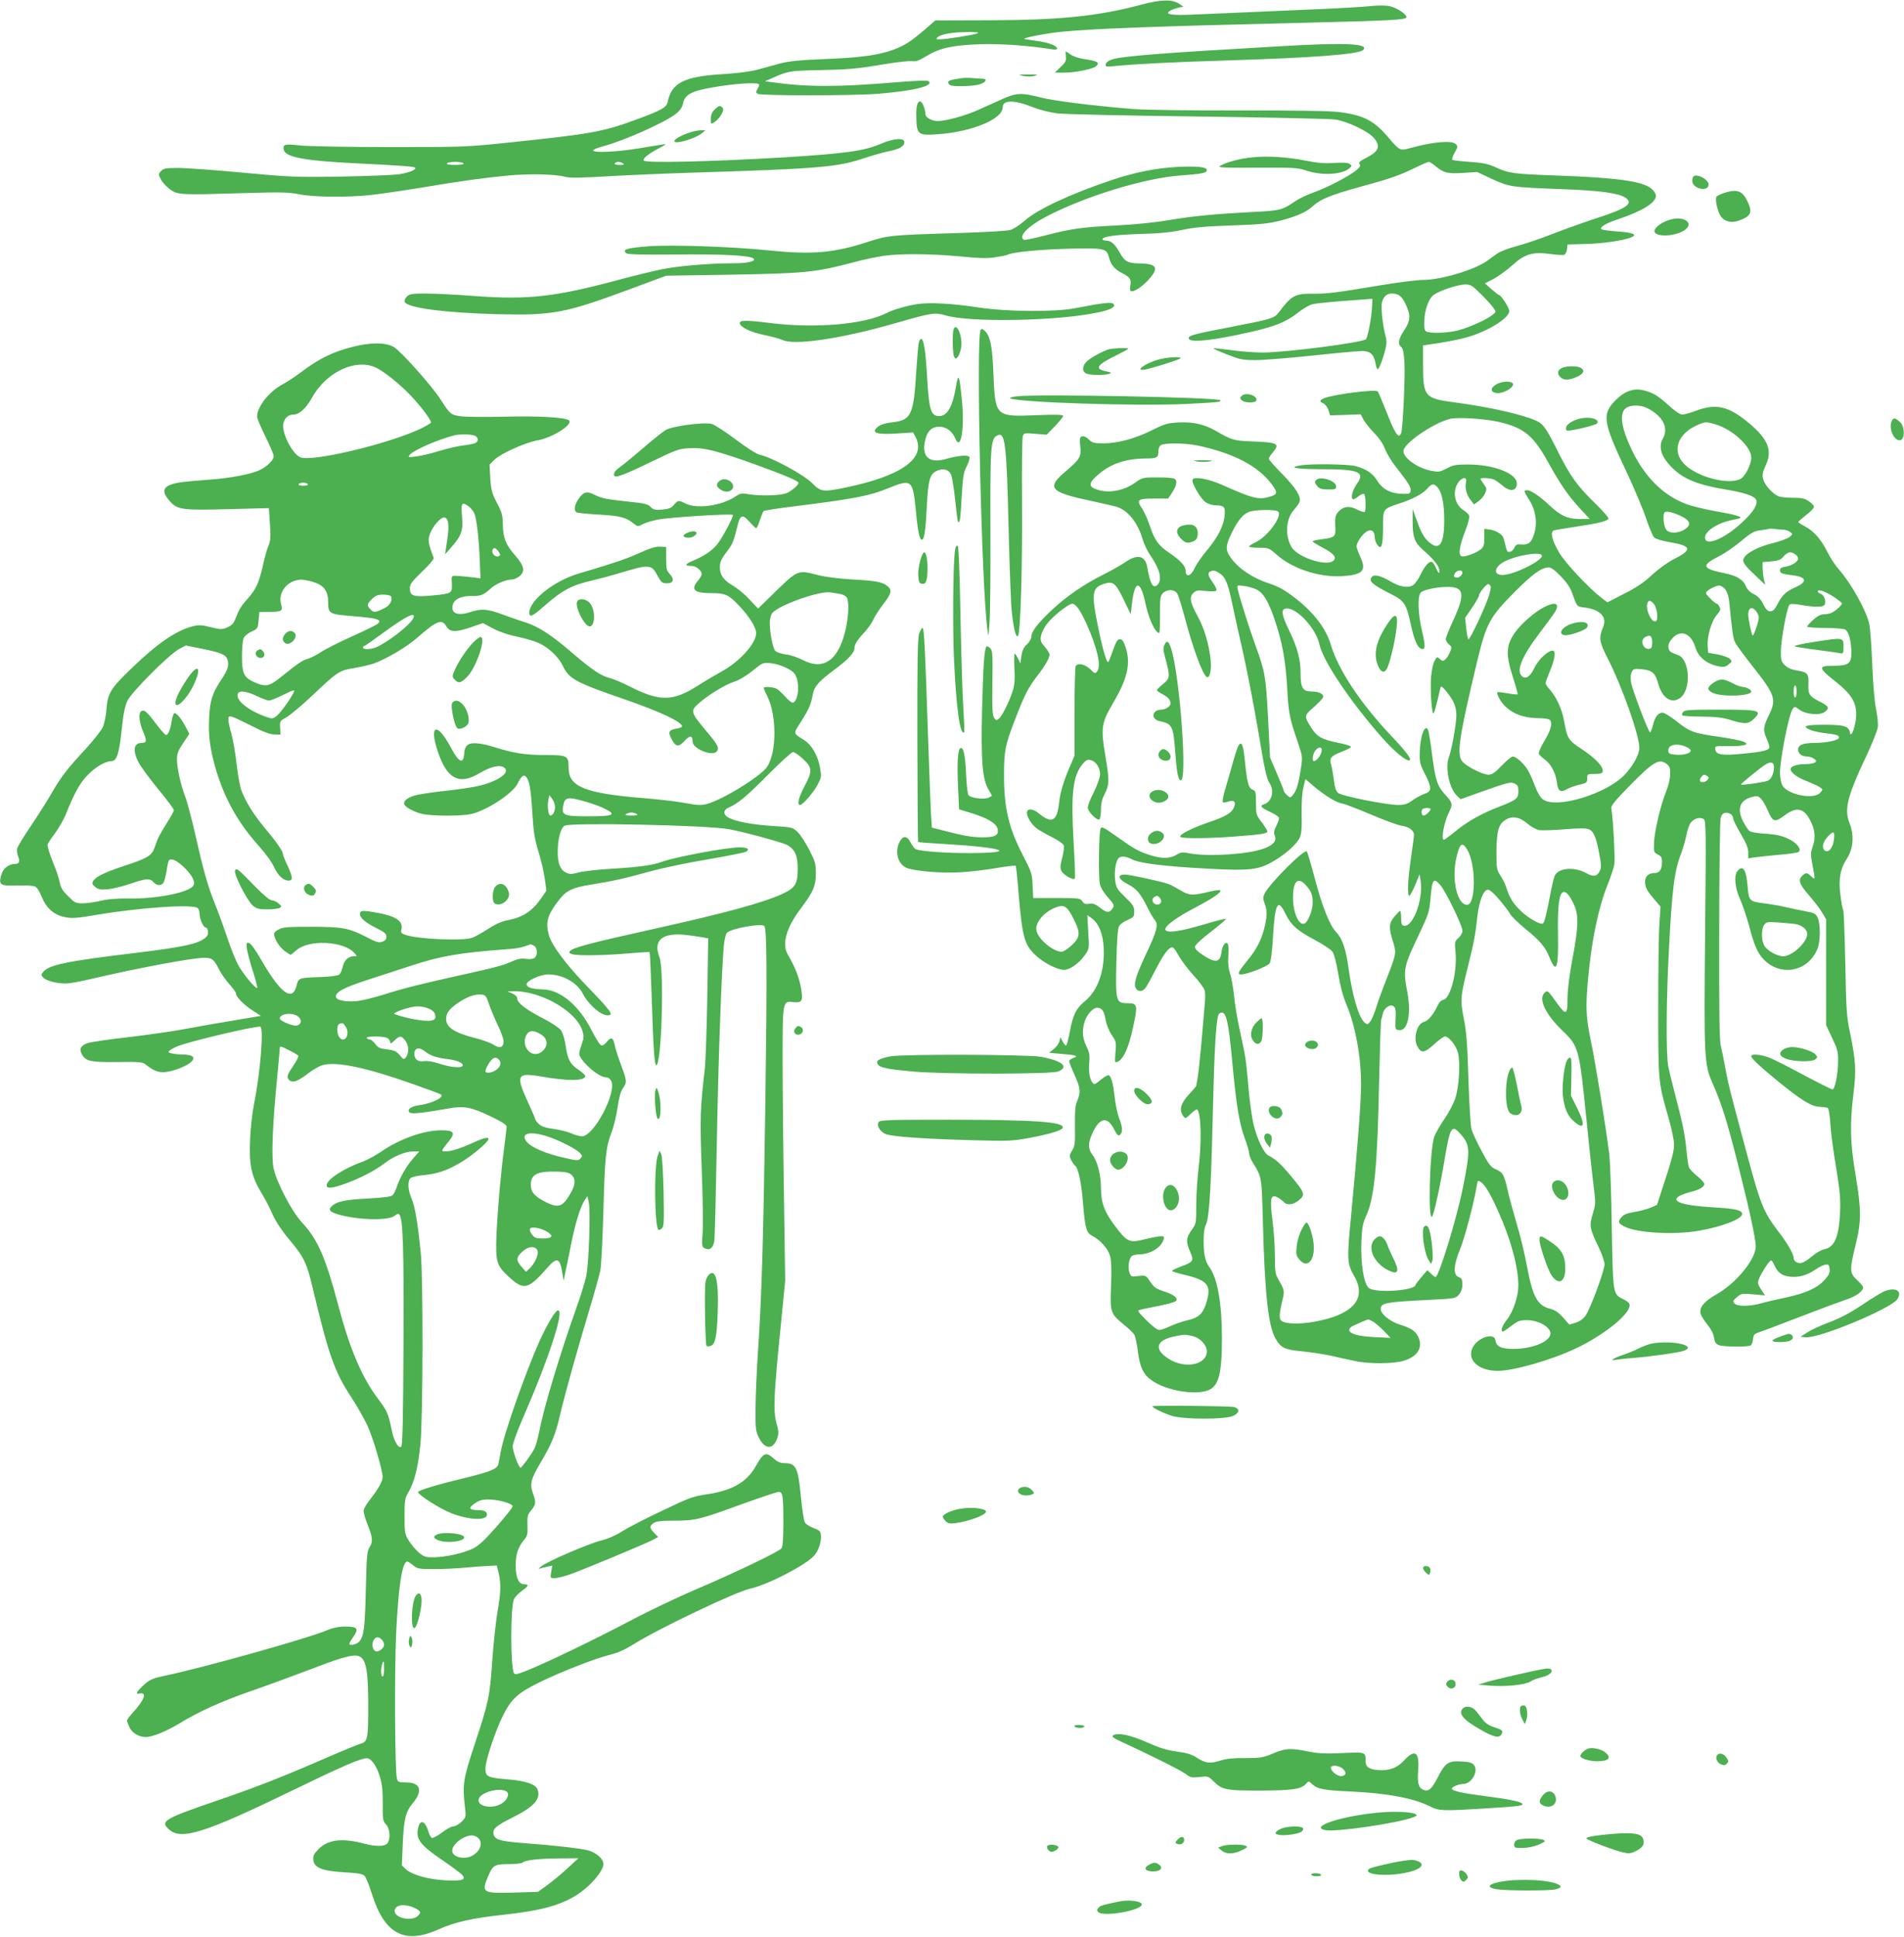 <?xml version="1.0" standalone="no"?>
<!DOCTYPE svg PUBLIC "-//W3C//DTD SVG 20010904//EN"
 "http://www.w3.org/TR/2001/REC-SVG-20010904/DTD/svg10.dtd">
<svg version="1.0" xmlns="http://www.w3.org/2000/svg"
 width="1259pt" height="1280pt" viewBox="0 0 1259 1280"
 preserveAspectRatio="xMidYMid meet">
<g transform="translate(0,1280) scale(0.1,-0.1)"
fill="#4caf50" stroke="none">
<path d="M7550 12770 c-286 -77 -544 -103 -1010 -104 l-355 -1 -73 -63 c-89
-76 -130 -103 -203 -130 -98 -36 -217 -53 -449 -62 -173 -7 -242 -14 -300 -29
-41 -11 -109 -30 -150 -41 -48 -13 -131 -24 -230 -30 -256 -15 -339 -57 -365
-183 -7 -37 -41 -56 -205 -116 -221 -82 -299 -96 -835 -152 -295 -31 -309 -31
-800 -31 -276 0 -542 5 -595 11 -100 11 -112 7 -103 -31 13 -47 140 -71 473
-87 282 -14 382 -21 393 -28 18 -11 -33 -33 -100 -44 -37 -6 -212 -13 -388
-16 -302 -5 -338 -3 -650 26 -181 17 -373 31 -426 31 -84 0 -98 -3 -115 -21
-18 -20 -18 -21 1 -57 11 -20 39 -49 62 -66 50 -34 67 -35 493 -22 237 7 287
6 359 -8 96 -19 306 -21 462 -6 57 6 212 28 344 50 290 48 411 64 575 80 139
13 314 9 375 -8 30 -9 98 -8 285 3 135 8 400 19 590 25 784 24 927 36 1090 90
63 21 142 44 175 50 71 14 105 33 105 60 0 31 -70 26 -155 -10 -110 -48 -238
-65 -640 -90 -474 -28 -918 -39 -929 -21 -8 12 32 45 99 80 53 28 56 31 25 26
-19 -3 -91 -15 -160 -26 -136 -23 -293 -30 -298 -14 -2 6 27 18 65 28 140 37
417 161 485 217 25 20 39 42 44 65 12 65 63 88 248 116 144 21 256 25 256 9 0
-6 -6 -19 -12 -30 -11 -17 -10 -22 2 -30 20 -13 621 -13 791 0 237 19 372 51
341 82 -8 8 -73 6 -219 -6 -386 -32 -588 -32 -821 1 l-44 6 44 19 c106 48 119
50 293 54 212 4 262 8 454 40 85 14 168 23 183 20 23 -4 44 3 95 34 89 54 176
72 360 78 136 4 322 -10 471 -34 18 -3 32 -1 32 5 0 19 -60 41 -137 51 -42 6
-78 11 -80 13 -7 8 153 38 246 47 214 21 618 36 1621 60 550 13 660 19 660 36
0 21 -62 62 -110 73 -27 6 -74 6 -124 1 -45 -5 -196 -14 -336 -20 -234 -10
-443 -19 -831 -36 -156 -7 -206 1 -158 27 13 7 38 15 54 19 l30 6 -28 19 c-47
30 -118 29 -247 -5z m-1089 -191 c-27 -11 -207 -39 -248 -39 -24 0 -25 2 -13
14 21 20 99 34 200 34 64 1 79 -2 61 -9z m-3396 -859 c4 -6 -17 -10 -55 -10
-38 0 -59 4 -55 10 3 6 28 10 55 10 27 0 52 -4 55 -10z m1055 0 c11 -7 5 -10
-23 -10 -23 0 -36 4 -32 10 8 13 35 13 55 0z"/>
<path d="M8460 12494 c-771 -44 -1042 -65 -1107 -87 -23 -7 -39 -19 -41 -31
-4 -18 1 -19 64 -12 139 13 387 26 719 36 591 18 890 41 919 70 42 42 -118 50
-554 24z"/>
<path d="M7048 12426 c3 -28 -2 -39 -35 -69 l-38 -37 65 0 c69 0 185 23 207
42 29 24 10 35 -81 48 -33 5 -72 18 -87 30 -16 11 -30 20 -32 20 -1 0 -1 -15
1 -34z"/>
<path d="M6767 12298 c26 -5 54 -5 75 1 28 8 22 9 -42 9 -70 0 -72 -1 -33 -10z"/>
<path d="M6365 12284 c-78 -11 -95 -16 -95 -28 0 -8 7 -17 16 -20 27 -10 157
-6 193 7 44 15 52 37 14 37 -15 0 -44 2 -63 4 -19 2 -48 2 -65 0z"/>
<path d="M6625 12144 c-44 -20 -114 -51 -156 -70 -86 -39 -215 -74 -268 -74
-38 0 -81 23 -81 43 0 31 -22 87 -35 87 -19 0 -28 -33 -26 -99 2 -122 10 -128
145 -118 224 16 426 100 426 177 0 51 76 51 201 1 46 -18 110 -34 165 -41 49
-5 467 -15 929 -20 462 -6 869 -15 905 -20 80 -12 218 -78 254 -121 47 -55 34
-89 -46 -130 -47 -24 -57 -33 -48 -43 8 -11 3 -20 -20 -40 -47 -39 -191 -115
-279 -146 -43 -15 -98 -41 -122 -57 -91 -62 -102 -65 -284 -74 -251 -13 -388
-26 -558 -54 -91 -16 -228 -29 -342 -35 -228 -11 -299 -21 -473 -66 -73 -19
-137 -32 -142 -29 -38 24 27 90 149 154 260 135 646 253 884 271 149 11 177
17 177 36 0 20 -62 27 -189 21 -144 -7 -290 -36 -446 -89 -274 -93 -482 -190
-570 -267 -32 -28 -74 -55 -94 -61 -20 -6 -173 -15 -341 -20 -457 -14 -467
-15 -606 -60 -221 -72 -367 -84 -649 -55 -243 25 -646 39 -800 27 -139 -11
-171 -20 -146 -44 9 -10 86 -12 334 -10 312 3 489 -6 510 -27 18 -18 -40 -31
-136 -31 -154 0 -366 -18 -472 -40 -55 -11 -185 -43 -290 -71 -414 -111 -591
-131 -940 -106 -126 10 -276 17 -332 17 -89 0 -106 -3 -123 -20 -11 -11 -17
-26 -14 -35 16 -40 268 -73 626 -82 352 -8 437 8 853 162 l250 93 390 6 c537
9 592 15 855 84 63 17 150 35 193 41 111 16 319 14 509 -4 125 -12 177 -14
231 -5 39 6 74 13 79 16 27 17 210 35 398 40 241 6 258 3 272 -55 14 -52 37
-80 88 -106 53 -27 62 -42 54 -84 -3 -16 -2 -31 3 -34 17 -11 74 26 119 76 70
78 54 104 -63 106 -76 1 -97 13 -131 75 -33 57 -56 76 -91 76 -12 0 -21 4 -21
9 0 18 91 30 255 35 122 3 198 11 270 26 76 17 155 24 330 30 197 7 244 12
326 33 109 29 171 57 214 98 45 42 122 73 305 123 204 56 260 75 365 126 45
22 87 40 93 40 6 0 23 -11 39 -24 59 -49 82 -55 185 -49 l96 6 98 -46 c116
-53 124 -54 459 -67 252 -9 377 -26 422 -56 57 -37 12 -71 -181 -133 -83 -27
-215 -74 -292 -104 -78 -31 -186 -68 -240 -82 -55 -14 -115 -37 -134 -51 -19
-13 -50 -36 -68 -49 -81 -58 -304 -125 -419 -125 -41 0 -168 -16 -281 -35
-301 -50 -347 -56 -445 -56 -126 1 -144 -9 -234 -127 -27 -35 -48 -42 -308
-92 -251 -48 -285 -57 -285 -75 0 -28 113 -21 313 20 246 51 322 79 417 154
28 22 68 45 88 50 31 8 144 18 367 34 l30 2 -3 -59 c-3 -67 -28 -196 -40 -208
-22 -22 -533 -88 -684 -88 -51 0 -145 7 -207 16 -62 8 -115 14 -117 12 -2 -2
39 -21 90 -41 85 -33 103 -37 189 -37 52 0 222 14 377 30 155 17 302 30 326
30 54 0 79 -22 89 -79 4 -23 10 -41 15 -41 9 0 35 67 51 133 9 36 9 58 0 90
-17 60 -30 179 -24 213 8 41 31 64 65 64 46 0 68 -17 94 -73 33 -72 31 -107
-11 -170 -38 -56 -44 -93 -19 -111 11 -9 17 -37 21 -106 5 -101 -11 -433 -22
-463 -17 -42 -41 -4 -104 158 -24 61 -47 114 -51 118 -15 16 -288 -19 -352
-44 -34 -14 -35 -23 -7 -35 12 -6 27 -26 33 -44 l11 -35 102 3 101 4 17 -34
c10 -18 41 -58 70 -88 34 -34 61 -74 73 -107 11 -28 41 -79 68 -113 87 -111
105 -140 102 -163 -3 -19 -9 -22 -49 -21 -79 0 -136 29 -171 85 -32 52 -70 78
-147 99 -47 12 -282 16 -356 5 -94 -15 -39 -25 133 -26 249 0 292 -18 233 -99
-29 -40 -42 -100 -22 -100 4 0 20 9 35 21 14 11 30 17 36 14 11 -7 14 -108 4
-118 -4 -3 -24 3 -45 13 -53 28 -91 25 -123 -6 -27 -28 -30 -40 -26 -116 2
-55 -7 -62 -92 -72 -32 -4 -58 -10 -58 -14 0 -4 29 -22 65 -41 76 -39 98 -67
69 -89 -49 -36 -232 25 -273 91 -45 74 -39 186 13 245 18 20 36 45 39 55 12
34 -23 91 -113 183 -50 50 -90 96 -90 102 0 6 11 24 25 40 51 61 37 68 -145
75 -109 4 -127 9 -230 69 -74 43 -152 61 -246 56 -74 -4 -92 -9 -176 -51 -112
-56 -226 -87 -322 -87 -62 0 -73 3 -97 26 -18 17 -34 24 -45 20 -14 -5 -16
-16 -11 -64 8 -71 -2 -87 -95 -166 -131 -110 -107 -139 165 -196 78 -17 157
-35 175 -41 72 -24 136 -105 167 -211 9 -32 32 -81 52 -109 63 -92 80 -161 47
-194 -29 -29 -49 5 -68 117 -13 76 -64 88 -143 34 -28 -19 -92 -56 -144 -82
-131 -65 -248 -146 -342 -234 -94 -88 -137 -144 -137 -177 0 -14 -12 -36 -29
-51 -22 -20 -31 -40 -37 -77 l-7 -50 -15 33 c-9 17 -19 32 -22 32 -4 0 -5 -44
-2 -99 4 -77 1 -110 -13 -152 -23 -71 -69 -162 -90 -179 -15 -12 -19 -12 -31
5 -12 15 -14 62 -12 232 3 190 1 214 -14 229 -10 10 -21 15 -25 11 -14 -15
-22 -127 -29 -417 -8 -341 2 -459 42 -527 l24 -42 -21 -12 c-29 -15 -120 -4
-135 16 -6 8 -13 73 -16 143 -5 122 -18 179 -38 167 -17 -11 -22 -97 -15 -250
l7 -154 85 -26 c103 -32 160 -66 169 -101 12 -45 -15 -59 -109 -58 -72 2 -120
11 -289 55 l-36 9 -6 93 c-3 50 -12 301 -21 557 -18 541 -24 670 -35 670 -5 0
-14 -17 -22 -37 -10 -30 -13 -173 -12 -706 1 -367 3 -670 5 -672 2 -2 87 -8
189 -14 383 -23 472 -58 155 -59 -151 -1 -336 12 -360 26 -9 4 -23 24 -33 43
-21 42 -46 48 -67 16 -42 -65 -22 -157 40 -183 52 -21 234 -37 355 -29 58 3
162 15 233 27 70 12 130 19 133 16 3 -3 12 -84 19 -179 25 -290 37 -338 108
-408 50 -50 148 -101 192 -101 40 0 100 43 139 98 29 42 29 42 22 153 l-6 111
29 -21 c46 -33 75 -103 79 -195 8 -151 -38 -282 -123 -352 -59 -48 -80 -90
-101 -203 -9 -50 -20 -91 -25 -91 -5 0 -15 12 -23 28 l-14 27 -7 -28 c-4 -15
-21 -38 -38 -51 l-30 -24 79 -7 c100 -8 118 -14 82 -27 -16 -5 -28 -15 -28
-22 0 -7 16 -47 35 -89 39 -85 43 -117 18 -173 -13 -31 -16 -65 -15 -165 2
-113 0 -131 -18 -162 -20 -33 -20 -38 -6 -66 9 -16 20 -32 26 -36 19 -12 41
-113 51 -240 14 -173 22 -202 62 -223 55 -29 104 -85 117 -132 9 -31 11 -91 7
-196 -8 -177 -4 -186 85 -259 32 -25 63 -56 70 -68 6 -12 17 -64 23 -115 15
-110 41 -157 111 -198 102 -60 277 -85 356 -51 67 28 88 109 88 344 0 226 -29
391 -80 464 -31 42 -40 84 -41 174 0 54 4 90 15 111 22 43 34 231 46 742 11
460 23 641 43 654 43 28 59 -32 87 -337 26 -277 45 -389 81 -488 16 -43 29
-88 29 -100 0 -12 11 -40 25 -62 59 -96 58 -90 66 -395 12 -465 35 -679 82
-764 36 -64 60 -76 178 -87 57 -6 145 -19 194 -30 50 -11 119 -27 155 -34 88
-20 252 -19 320 1 96 28 133 91 96 163 -19 36 -47 54 -121 77 -65 21 -125 70
-125 102 0 41 32 47 320 61 172 9 174 9 197 35 16 19 23 40 23 67 0 33 -4 41
-25 49 -37 14 -34 78 9 182 31 74 95 319 111 421 6 37 7 38 28 24 27 -18 63
-78 114 -193 83 -184 133 -368 133 -490 0 -72 -34 -173 -75 -225 -33 -41 -45
-79 -27 -79 5 0 30 17 57 38 43 33 54 37 104 37 65 -1 132 -33 150 -72 26 -57
-96 -117 -240 -118 -83 0 -115 15 -121 59 -7 47 -104 21 -143 -38 -55 -84 23
-166 158 -166 107 0 354 71 517 148 200 95 375 241 354 295 -2 7 -20 21 -39
30 -70 34 -69 26 -77 472 -3 220 -11 441 -17 490 -22 175 -93 612 -122 749
-32 152 -35 224 -18 406 22 248 68 469 127 617 22 54 43 117 47 140 6 38 -9
316 -20 370 -4 17 23 50 127 156 151 153 189 175 237 139 22 -17 26 -27 25
-68 0 -29 -11 -76 -27 -116 -37 -90 -78 -268 -80 -342 -2 -57 0 -61 26 -74 22
-11 27 -20 27 -48 0 -50 -16 -74 -48 -74 -41 0 -65 -22 -64 -58 1 -38 12 -59
62 -117 l40 -47 -7 -111 c-5 -62 -8 -312 -8 -557 0 -490 0 -491 65 -717 24
-82 40 -159 40 -190 0 -36 -17 -104 -57 -224 l-56 -172 -41 -18 c-23 -10 -71
-23 -109 -29 -52 -9 -72 -18 -87 -37 -23 -29 -20 -37 21 -59 84 -43 328 -57
494 -28 151 26 285 78 285 110 0 25 -42 36 -183 44 -208 12 -290 38 -235 74
13 8 46 20 73 27 59 14 95 34 95 54 0 7 -20 30 -46 51 -25 20 -49 45 -54 55
-6 9 -14 68 -20 131 -7 79 -25 169 -59 298 -27 102 -54 212 -60 244 -15 83
-13 430 4 756 22 426 37 537 84 656 10 28 25 78 32 113 6 34 20 72 30 85 21
27 59 37 84 23 16 -9 17 -57 10 -751 -8 -830 -6 -871 50 -997 60 -136 95 -248
166 -529 74 -291 119 -498 119 -547 0 -86 -129 -244 -262 -319 -80 -45 -113
-86 -103 -127 4 -13 24 -45 44 -70 24 -29 41 -61 45 -87 5 -31 12 -43 32 -50
30 -12 194 -13 211 -2 6 4 13 23 15 41 3 31 8 36 48 49 25 8 146 54 270 102
124 48 257 97 295 110 66 20 115 56 115 82 0 6 -18 28 -40 48 -50 46 -51 65
-10 232 39 158 38 232 0 463 -36 210 -39 335 -14 537 19 153 15 219 -22 399
-24 113 -26 153 -32 464 -4 187 -10 345 -14 351 -4 5 -12 49 -18 96 -14 107
-2 176 43 244 42 65 49 153 17 234 -36 91 -15 176 107 435 42 88 78 178 80
200 3 22 -3 76 -12 120 -10 48 -20 169 -25 300 -5 121 -14 240 -20 264 -22 92
-124 272 -201 358 -21 23 -54 73 -74 112 -43 87 -90 140 -150 172 -25 13 -45
26 -44 29 0 3 24 23 52 46 29 22 52 46 52 54 0 8 -15 25 -34 37 -28 19 -47 23
-108 23 -41 0 -84 5 -96 11 -41 21 -87 73 -97 110 -9 31 -6 45 16 94 46 99 15
174 -114 281 -133 110 -215 129 -348 79 -36 -14 -77 -25 -90 -25 -15 0 -48 22
-90 61 -74 66 -99 81 -161 98 -68 18 -127 -2 -190 -64 -92 -93 -85 -142 72
-473 52 -110 110 -249 130 -309 20 -59 44 -116 53 -125 10 -10 53 -23 106 -32
143 -24 149 -49 24 -112 -40 -20 -101 -64 -143 -103 -53 -50 -104 -84 -185
-125 l-111 -57 -37 28 c-83 63 -240 230 -281 299 -49 83 -62 138 -36 148 9 3
78 15 153 26 146 22 198 35 208 52 4 5 -38 53 -93 106 -114 112 -158 173 -238
331 -83 166 -100 190 -151 212 -91 41 -318 91 -532 119 -202 26 -212 38 -212
248 l0 129 113 17 c61 10 144 26 182 38 139 41 275 126 275 172 0 21 -54 106
-68 106 -4 1 -26 18 -50 39 l-43 38 60 31 c32 18 89 59 124 91 81 73 133 88
251 72 41 -6 82 -8 90 -5 8 3 16 20 18 37 l3 31 112 3 c112 2 253 22 307 43
48 18 16 33 -87 40 -51 3 -98 10 -106 14 -19 12 28 41 109 67 159 53 250 109
250 155 0 12 -13 33 -30 47 -58 49 -228 73 -635 87 -278 10 -308 14 -399 56
-47 21 -81 28 -168 34 -60 4 -112 10 -115 14 -4 3 4 25 16 47 21 37 22 42 8
56 -27 27 -153 16 -310 -28 -58 -16 -64 -13 -132 67 -96 115 -165 152 -328
173 -59 8 -275 11 -655 11 -337 -1 -624 3 -707 9 -268 22 -521 53 -615 77
-127 32 -159 31 -255 -12z m3170 -1290 c36 -36 73 -77 82 -91 16 -24 16 -26
-8 -44 -41 -33 -161 -86 -230 -103 -72 -18 -186 -21 -209 -6 -11 7 -14 25 -12
69 3 75 29 148 62 172 38 28 159 68 207 69 38 0 47 -5 108 -66z m1103 -754
c100 -53 137 -130 97 -200 -32 -55 -8 -125 67 -196 74 -72 168 -109 348 -139
122 -20 188 -42 201 -66 16 -30 -15 -81 -92 -152 -107 -100 -226 -154 -243
-111 -17 44 73 107 181 128 67 13 68 16 13 32 -8 3 -71 16 -140 28 -69 13
-150 33 -181 45 -171 65 -303 209 -390 428 -41 101 -45 176 -10 204 31 25 101
25 149 -1z m-984 -89 c164 -39 226 -90 324 -268 78 -141 133 -221 208 -302
l66 -71 -66 0 c-80 0 -127 21 -200 90 -64 60 -123 100 -147 100 -25 0 -24 -5
11 -61 44 -68 57 -149 36 -222 -18 -63 -39 -80 -89 -75 -25 2 -34 -2 -42 -19
-10 -24 -31 -37 -46 -28 -4 3 -11 22 -15 43 -4 20 -11 45 -16 54 -11 22 -54
45 -93 49 l-30 4 0 -58 c0 -49 -4 -62 -23 -77 -32 -26 -108 -54 -128 -46 -23
9 -14 67 26 170 17 43 28 87 25 97 -3 10 -21 27 -40 39 -52 32 -71 111 -40
169 23 45 69 57 59 16 -9 -37 3 -86 30 -119 l23 -30 30 22 c17 12 36 35 43 52
12 28 11 34 -9 60 -11 16 -21 32 -21 35 0 10 71 5 93 -6 12 -7 37 -25 55 -40
48 -42 92 -34 92 16 0 66 -153 125 -322 125 -81 0 -99 -3 -142 -26 -46 -24
-53 -25 -104 -15 -90 18 -182 84 -182 130 0 49 192 182 305 212 51 14 234 2
329 -20z m1431 -16 c113 -34 235 -147 235 -219 0 -46 -40 -125 -71 -141 -80
-42 -286 12 -371 97 -84 84 -48 199 82 257 54 25 63 25 125 6z m-3428 -139
c242 -51 405 -137 495 -260 36 -51 35 -62 -7 -76 -80 -26 -114 -18 -325 76
-88 39 -181 56 -194 35 -11 -18 55 -132 89 -152 16 -11 46 -19 65 -19 55 0 63
-11 58 -68 -7 -68 -45 -143 -118 -230 -34 -40 -70 -93 -81 -117 -24 -54 -59
-64 -59 -17 0 31 -35 69 -111 120 -68 46 -94 82 -124 171 -14 44 -38 97 -51
117 -42 61 -33 69 76 69 l94 0 23 34 c30 44 39 79 24 94 -8 8 -49 12 -114 12
-101 0 -102 0 -154 -37 -82 -57 -190 -72 -268 -36 -36 16 -31 41 19 85 89 79
187 112 328 113 67 0 78 7 78 46 0 21 6 37 18 43 25 15 160 13 239 -3z m1592
-281 c27 -35 41 -109 41 -213 0 -149 -29 -199 -88 -155 -41 30 -62 65 -92 149
l-29 79 0 -83 c-1 -98 13 -137 65 -183 66 -58 102 -100 109 -126 9 -39 -2 -39
-18 0 -8 19 -20 38 -27 42 -17 11 -48 -23 -77 -83 -13 -29 -36 -60 -49 -69
-33 -21 -87 -13 -150 25 -65 38 -107 48 -123 29 -23 -29 0 -49 138 -119 77
-39 91 -63 120 -195 21 -99 43 -151 67 -160 30 -11 31 13 8 112 -28 117 -32
236 -9 259 18 18 101 36 171 37 116 3 125 -45 43 -222 -27 -58 -49 -114 -49
-123 0 -10 9 -25 21 -35 20 -16 20 -19 7 -51 -8 -19 -22 -41 -32 -49 -14 -12
-19 -11 -35 4 -19 16 -20 15 -37 -16 -9 -19 -19 -67 -22 -114 -5 -93 6 -241
18 -229 4 5 15 43 25 84 9 41 19 81 21 89 3 9 17 -2 39 -30 50 -63 65 -100 65
-158 0 -54 -31 -227 -49 -274 -27 -70 2 -208 53 -256 l24 -23 89 32 c227 81
240 84 267 72 22 -10 26 -18 26 -52 0 -47 -12 -57 -123 -100 -119 -46 -206
-94 -287 -159 -41 -34 -78 -61 -82 -61 -22 0 2 122 36 188 23 45 20 58 -24
106 -56 60 -68 97 -90 264 -10 81 -22 155 -26 165 -20 52 -55 -39 -56 -148 -2
-62 2 -78 36 -143 45 -90 44 -113 -6 -129 -20 -7 -56 -26 -79 -43 -34 -24 -52
-30 -95 -30 -76 0 -371 59 -395 79 -15 12 -23 35 -29 86 -5 39 -13 84 -18 102
-14 42 -1 58 71 85 33 13 60 27 60 32 1 6 -37 18 -85 27 -105 21 -141 40 -177
99 -49 77 -49 80 19 139 33 29 60 59 60 66 0 21 -33 35 -79 35 -56 0 -71 24
-71 118 0 95 -20 169 -75 284 -47 96 -55 135 -30 144 63 25 206 -122 230 -236
22 -106 201 -373 411 -612 85 -96 167 -164 186 -152 12 8 -25 58 -121 159
-205 217 -351 437 -400 601 -32 108 -109 210 -226 303 -76 60 -118 84 -186
106 -105 34 -199 97 -249 167 -38 52 -38 78 3 163 44 91 80 132 125 145 45 12
162 13 181 1 38 -24 -66 -169 -149 -206 -22 -10 -40 -22 -40 -27 0 -4 29 -8
65 -8 62 0 66 -1 117 -46 103 -92 279 -150 428 -142 140 8 167 35 126 125 -14
30 -26 63 -26 72 0 24 36 78 65 97 31 20 55 5 55 -35 0 -15 7 -37 16 -50 28
-40 39 -10 39 110 0 128 -2 125 104 160 92 30 157 64 188 99 32 37 46 37 72 5z
m1611 -188 c59 -29 65 -58 18 -87 -45 -27 -102 -27 -122 2 -16 23 -22 99 -9
112 11 11 61 -1 113 -27z m666 -87 c16 0 39 -7 50 -15 19 -15 19 -15 -3 -34
-12 -10 -63 -29 -112 -41 -91 -22 -171 -63 -189 -97 -14 -25 0 -46 77 -118
l63 -60 -8 35 c-5 19 -8 53 -9 75 l0 40 59 5 c48 5 62 10 80 33 12 15 31 27
43 27 22 0 53 -24 53 -41 0 -20 -39 -46 -78 -53 -33 -5 -42 -11 -42 -26 0 -14
9 -20 35 -25 19 -3 50 -7 68 -10 74 -12 74 -44 0 -76 -61 -26 -89 -52 -119
-111 -19 -37 -30 -48 -48 -48 -17 0 -29 11 -47 48 -17 33 -35 52 -63 66 -25
12 -43 30 -52 53 -18 42 -62 69 -134 83 -158 32 -165 52 -41 115 36 18 101 63
144 99 64 54 86 66 125 71 26 3 54 8 62 10 8 2 24 1 35 -1 11 -2 34 -4 51 -4z
m-1591 -169 c18 -30 -184 -131 -260 -131 -64 0 -55 54 15 90 79 40 229 65 245
41z m125 -139 c37 -38 63 -75 74 -107 35 -97 31 -93 83 -100 104 -13 151 -62
124 -128 -31 -73 -27 -99 33 -215 94 -185 206 -502 206 -584 0 -43 -38 -114
-93 -174 -117 -129 -457 -233 -545 -167 -17 13 -36 45 -53 90 -14 39 -36 87
-48 106 -26 43 -76 87 -98 87 -9 0 -41 -27 -73 -60 -45 -47 -64 -60 -87 -60
-40 0 -147 55 -174 88 -38 48 -22 157 100 667 59 244 83 288 240 446 124 125
183 168 231 169 17 0 41 -18 80 -58z m-2260 22 c41 -25 57 -60 84 -185 13 -63
47 -217 76 -343 28 -126 71 -349 96 -495 49 -292 58 -335 81 -370 31 -49 12
-121 -38 -136 -31 -10 -22 -22 36 -49 30 -14 58 -31 61 -39 3 -8 -4 -32 -16
-54 -16 -31 -18 -46 -11 -65 14 -36 -8 -63 -72 -86 -100 -38 -365 -55 -489
-32 -50 10 -60 8 -90 -10 -43 -26 -102 -26 -181 1 -72 24 -100 40 -221 126
-76 54 -91 62 -98 48 -12 -20 -16 -318 -5 -368 5 -23 26 -58 53 -88 42 -47 44
-53 31 -72 -21 -32 -39 -31 -83 4 -31 24 -46 30 -71 26 -25 -4 -35 -1 -46 16
-14 21 -21 22 -170 22 l-155 0 -4 82 c-3 78 -6 88 -65 202 -93 179 -125 314
-124 531 0 158 8 198 72 362 64 167 86 210 147 290 54 70 82 119 82 142 0 8
-14 31 -31 51 -27 30 -31 41 -26 71 3 19 20 54 37 77 36 50 145 137 170 137
23 0 52 -41 92 -127 72 -160 101 -282 74 -318 -14 -20 -15 -19 -48 13 -35 33
-80 43 -95 20 -4 -7 -8 -143 -8 -303 l0 -290 -28 -65 c-42 -96 -66 -175 -73
-238 -13 -131 -48 -150 -137 -76 -37 31 -77 32 -77 3 0 -29 32 -80 68 -106 15
-11 60 -37 99 -56 39 -20 74 -44 77 -54 4 -9 -1 -46 -10 -80 -13 -50 -15 -69
-6 -88 12 -26 77 -64 89 -52 3 4 0 105 -7 224 -20 335 -7 454 58 533 24 28 33
32 55 26 35 -8 62 -51 61 -95 -1 -21 -19 -72 -43 -120 -27 -53 -41 -91 -37
-105 7 -28 61 -80 75 -72 6 4 11 33 11 65 0 43 7 70 25 105 31 58 31 93 4 250
-31 183 -26 219 49 346 98 165 121 267 84 375 -13 38 -22 50 -37 50 -16 0 -25
-15 -45 -72 -14 -39 -28 -74 -31 -78 -11 -10 -37 80 -69 236 -44 214 -39 254
36 279 64 21 79 10 133 -100 l48 -100 7 63 c18 167 57 169 91 5 18 -83 50
-160 76 -184 19 -17 19 -14 19 109 0 114 2 129 20 147 27 27 76 26 94 -2 8
-13 28 -77 46 -143 54 -209 121 -392 149 -409 20 -13 33 45 26 114 -11 103
-42 208 -84 284 -52 95 -58 129 -31 156 18 18 28 20 84 14 39 -4 66 -3 69 4 4
5 -7 28 -23 51 -32 44 -37 66 -17 74 21 9 28 8 57 -9z m1610 2 c0 -20 -27 -39
-45 -32 -13 4 -14 10 -5 26 12 23 50 27 50 6z m187 -91 c3 -9 -5 -44 -17 -78
-33 -92 -122 -277 -130 -272 -5 3 -11 36 -15 74 l-7 68 46 67 c25 37 46 73 46
81 0 16 48 75 61 75 5 0 12 -7 16 -15z m-1555 -18 c48 -20 81 -71 124 -195 52
-151 74 -269 85 -452 9 -173 15 -203 70 -363 32 -96 33 -99 21 -175 -15 -100
-28 -145 -51 -174 -19 -22 -19 -23 -40 -4 -12 11 -21 23 -21 27 0 5 -21 56
-46 115 l-46 108 -13 260 c-15 279 -20 307 -84 482 -39 108 -104 312 -116 368
-6 29 -6 29 37 24 24 -3 60 -12 80 -21z m3107 -3 c11 -14 22 -47 25 -77 19
-198 26 -248 40 -274 8 -17 61 -88 117 -159 148 -188 158 -216 104 -324 -35
-72 -38 -96 -15 -147 11 -25 20 -52 20 -60 0 -21 -38 -31 -174 -44 -140 -14
-179 -8 -184 29 -3 22 -2 22 93 21 104 -1 141 12 89 31 -16 6 -85 20 -154 30
-171 24 -197 34 -281 101 -41 32 -83 59 -95 59 -29 0 -51 -27 -64 -82 -7 -27
-15 -48 -19 -48 -11 0 -119 284 -126 331 -4 30 -3 55 5 69 11 20 17 22 67 17
69 -7 89 -25 109 -99 27 -95 90 -133 147 -88 71 56 60 252 -16 280 -54 20 -62
26 -65 53 -2 17 6 36 26 58 55 62 125 34 153 -61 20 -65 77 -110 159 -125 28
-5 42 -2 60 14 24 19 24 21 8 37 -9 9 -45 22 -80 29 l-63 11 -3 44 c-5 64 25
166 60 206 24 28 27 36 18 54 -6 11 -14 20 -18 20 -11 0 -72 60 -72 71 0 14
62 49 87 49 12 0 31 -11 42 -26z m719 -50 c28 -19 52 -38 52 -42 0 -11 -39
-47 -67 -61 -12 -6 -35 -11 -52 -11 -21 0 -43 -11 -71 -36 -22 -20 -40 -40
-40 -45 0 -5 52 -9 116 -9 63 0 124 -5 134 -10 24 -13 40 -70 42 -146 2 -79
-17 -94 -118 -94 -105 0 -103 -13 18 -108 100 -80 133 -134 132 -217 -1 -66
-34 -160 -41 -118 -8 44 -38 53 -170 53 -128 0 -152 -9 -90 -35 17 -7 59 -16
92 -20 79 -9 95 -14 95 -30 0 -17 -82 -35 -160 -35 -79 0 -110 -13 -110 -44 0
-28 25 -46 62 -46 13 0 33 -7 44 -15 16 -13 17 -16 4 -25 -8 -5 -36 -10 -62
-10 -56 0 -98 -14 -98 -33 0 -23 43 -55 106 -79 33 -13 71 -30 85 -39 24 -16
24 -17 5 -38 -43 -48 -219 -13 -251 50 -8 15 -15 52 -15 81 0 91 59 389 84
423 12 17 15 17 44 -5 45 -33 138 -40 171 -13 30 24 23 37 -38 67 -67 34 -76
48 -73 116 3 68 -5 78 -78 89 -35 6 -60 17 -78 35 -24 24 -27 33 -26 99 1 67
38 271 55 298 6 10 23 10 78 1 98 -17 150 -15 157 3 10 25 -5 63 -26 70 -11 3
-20 11 -20 17 0 17 51 -1 108 -38z m-1193 -44 c22 -24 32 -104 15 -115 -28
-17 -72 79 -56 120 7 20 19 19 41 -5z m679 -52 c9 -12 16 -30 16 -39 0 -24
-32 -119 -40 -119 -7 0 -30 106 -30 141 0 45 29 53 54 17z m-689 -203 c0 -30
-4 -41 -18 -43 -41 -8 -66 56 -29 77 32 19 47 9 47 -34z m955 -325 c0 -22 -4
-40 -10 -40 -5 0 -10 18 -10 40 0 22 5 40 10 40 6 0 10 -18 10 -40z m-735
-364 c19 -8 35 -20 35 -25 0 -19 -41 -32 -93 -29 -42 2 -53 7 -55 22 -8 42 51
58 113 32z m-2405 -22 c0 -30 -31 -73 -52 -74 -14 0 -8 45 8 68 18 25 44 29
44 6z m2990 -113 c0 -42 -16 -78 -39 -90 -18 -10 -172 -32 -179 -26 -4 4 137
118 163 133 36 21 55 15 55 -17z m-441 -60 c12 -8 12 -12 2 -25 -16 -19 -51
-21 -51 -3 0 13 19 37 30 37 3 0 11 -4 19 -9z m-2492 -147 c31 -19 66 -34 76
-34 11 0 94 -32 185 -70 91 -39 185 -74 210 -77 48 -7 82 -32 82 -60 0 -10 -9
-79 -20 -153 -21 -145 -26 -250 -11 -250 5 0 22 32 39 71 l29 71 7 -45 c18
-121 -51 -307 -111 -295 -14 3 -18 13 -18 51 0 26 -3 47 -7 47 -3 0 -20 -17
-37 -37 -37 -45 -39 -73 -11 -163 25 -77 23 -86 -40 -245 -26 -66 -58 -153
-70 -193 -12 -40 -30 -82 -40 -94 -16 -20 -20 -21 -35 -8 -40 33 -83 178 -109
368 -16 119 -41 191 -81 232 -42 44 -93 171 -140 351 -25 95 -50 178 -54 182
-17 17 -242 -208 -278 -277 -11 -21 -12 -35 -5 -55 21 -53 22 -82 8 -150 -19
-93 -54 -163 -121 -243 -58 -72 -66 -88 -38 -88 40 0 174 53 188 73 9 15 17
75 23 183 13 217 32 250 83 143 36 -73 75 -108 193 -171 55 -29 107 -64 117
-78 11 -15 26 -75 38 -146 13 -80 32 -152 56 -207 59 -143 95 -343 95 -524 0
-115 -24 -431 -66 -867 -28 -293 -27 -318 21 -400 86 -150 -9 -257 -269 -302
-96 -17 -187 -14 -213 7 -16 14 -15 45 8 141 14 60 13 61 -31 138 -17 29 -20
53 -20 149 0 64 -7 170 -16 237 -19 146 -12 174 35 150 15 -8 33 -22 40 -30
20 -24 63 -19 100 12 44 36 39 49 -53 160 -67 81 -100 110 -151 137 -28 15
-72 106 -95 200 -11 44 -27 157 -35 250 -17 195 -18 196 -56 371 -16 72 -34
177 -39 234 -6 56 -18 123 -27 148 -10 32 -14 68 -11 113 3 37 2 73 -3 80 -13
22 -36 -7 -42 -53 -9 -70 -39 -75 -121 -21 -42 28 -56 43 -54 58 2 11 46 52
106 98 57 44 101 81 98 84 -2 3 -67 -13 -143 -36 -154 -45 -230 -57 -253 -41
-24 17 52 78 188 149 127 67 182 105 170 117 -4 4 -40 -1 -79 -11 -104 -25
-129 -23 -185 12 -27 16 -62 35 -79 41 -43 16 -255 62 -286 62 -55 0 -45 -31
21 -65 54 -27 84 -63 129 -155 18 -36 39 -73 48 -82 24 -26 12 -74 -56 -217
-70 -149 -86 -202 -71 -231 13 -25 42 -26 62 -2 9 9 41 68 73 130 54 106 91
152 114 138 5 -3 23 -30 39 -59 17 -29 60 -86 96 -125 36 -39 68 -83 72 -98 4
-14 4 -56 0 -93 -3 -36 -13 -147 -21 -246 -9 -99 -20 -204 -25 -234 -6 -30
-10 -56 -10 -58 0 -1 -22 -28 -50 -58 -54 -59 -64 -102 -36 -141 14 -18 16
-18 50 15 20 19 38 32 42 29 27 -27 31 -216 9 -393 -8 -65 -15 -174 -15 -241
0 -120 0 -121 -31 -164 -37 -51 -38 -77 -9 -143 26 -59 21 -67 -60 -97 -33
-12 -60 -26 -60 -29 0 -4 35 -15 78 -25 162 -38 186 -70 146 -194 -22 -66 -48
-90 -120 -107 -33 -7 -84 -25 -114 -39 -30 -14 -64 -26 -75 -26 -12 0 -47 27
-84 64 -61 62 -63 65 -40 70 13 4 69 15 124 26 55 11 104 25 110 31 18 18 -10
42 -75 63 -55 18 -69 27 -94 65 -29 43 -29 43 -78 38 -46 -6 -49 -5 -59 21
-12 31 -6 87 12 108 6 8 30 14 53 14 72 1 144 44 160 98 6 19 4 22 -17 22 -13
0 -61 -9 -106 -20 -103 -26 -117 -20 -200 90 -69 92 -91 152 -91 250 0 83 -23
175 -55 216 -32 42 -32 81 1 150 47 99 97 107 140 22 21 -41 28 -47 40 -38 19
17 18 50 -6 110 -11 29 -24 91 -29 138 -10 89 -22 135 -39 146 -6 3 -29 -10
-53 -30 -40 -33 -44 -34 -56 -18 -19 25 -26 78 -20 138 4 42 0 62 -19 101 -26
54 -30 99 -14 157 14 50 56 98 85 98 31 0 47 -22 56 -81 5 -29 21 -70 39 -97
30 -44 32 -51 26 -114 -3 -38 -4 -68 0 -68 44 0 86 83 118 239 30 142 28 151
-40 151 -74 0 -78 12 -72 268 3 144 9 225 17 240 7 13 32 32 57 42 41 18 44
22 44 56 0 32 -8 45 -59 94 -51 49 -60 63 -66 104 -8 50 -1 117 16 147 13 24
48 24 96 -1 51 -26 216 -46 501 -61 277 -15 335 -8 432 49 81 47 153 112 174
155 12 27 15 62 13 158 -1 79 3 143 12 177 l13 53 54 -46 c29 -26 79 -62 111
-81z m2850 -6 c12 -13 31 -47 43 -76 32 -75 46 -79 109 -32 83 63 133 50 177
-44 27 -59 30 -106 9 -165 -13 -37 -13 -51 0 -119 19 -99 19 -99 -8 -74 -28
26 -35 27 -59 5 -30 -27 -21 -56 43 -129 33 -38 72 -89 87 -114 l27 -45 0
-350 0 -350 40 -85 c35 -74 40 -92 39 -155 0 -83 -21 -185 -37 -185 -6 0 -92
43 -190 95 -98 53 -201 105 -228 115 -52 21 -119 27 -119 10 0 -15 61 -72 184
-172 148 -121 217 -162 271 -163 22 -1 45 -4 51 -8 6 -3 14 -51 17 -105 3 -54
20 -184 38 -288 26 -160 30 -206 26 -299 -7 -159 -37 -228 -103 -241 -20 -4
-56 -24 -80 -45 -25 -21 -56 -42 -70 -45 -26 -7 -54 10 -54 33 0 25 -41 97
-100 173 -98 129 -117 174 -205 500 -113 420 -127 474 -145 573 -10 56 -24
125 -31 152 -10 38 -12 216 -11 760 0 391 5 726 9 745 6 26 15 36 31 38 27 4
52 -14 52 -37 0 -9 23 -54 50 -101 37 -62 50 -95 50 -124 l0 -39 43 7 c23 3
96 11 162 17 66 5 124 14 129 19 20 20 -14 61 -72 88 -43 20 -79 27 -148 32
-54 3 -98 10 -107 19 -9 7 -28 37 -43 66 -38 79 -20 133 52 155 44 13 49 12
71 -12z m-2187 -65 c0 -12 -33 -43 -47 -43 -13 0 -18 31 -6 43 8 9 53 9 53 0z
m641 -97 c23 -20 57 -38 75 -42 18 -3 94 -1 167 5 92 8 143 8 161 1 33 -12 50
-50 71 -163 14 -73 14 -91 3 -114 -17 -36 -42 -40 -88 -14 -78 44 -185 36
-209 -16 -7 -15 -21 -74 -31 -130 -23 -123 -38 -180 -48 -187 -16 -9 -93 34
-143 81 -52 49 -77 88 -99 158 -7 22 -24 58 -39 79 -24 37 -26 46 -26 155 1
137 14 184 59 212 45 29 95 20 147 -25z m2026 -102 c-6 -58 -37 -95 -62 -74
-21 18 -12 56 23 93 36 38 45 34 39 -19z m-2424 -71 c58 -100 56 -363 -2 -363
-66 0 -104 169 -71 311 23 98 39 109 73 52z m-1071 -230 c38 -41 48 -66 48
-119 0 -51 -31 -128 -55 -138 -37 -14 -75 72 -75 172 0 107 31 139 82 85z
m894 -5 c37 -45 144 -265 144 -298 0 -16 -10 -35 -26 -49 -25 -22 -26 -25 -19
-99 11 -129 -35 -303 -82 -310 -13 -2 -28 -17 -38 -40 -27 -58 -62 -99 -90
-106 -45 -11 -71 -107 -44 -159 27 -51 46 -48 114 13 30 28 62 50 69 50 26 0
73 -57 86 -105 18 -66 8 -233 -19 -310 -12 -33 -44 -93 -71 -132 -28 -40 -57
-92 -66 -115 -31 -88 -43 -580 -13 -526 14 25 55 214 83 386 36 211 46 225
110 150 57 -66 58 -106 9 -348 -40 -202 -159 -590 -181 -590 -3 0 -17 10 -30
23 l-24 22 -39 -45 c-21 -25 -39 -48 -39 -51 0 -39 -266 -57 -309 -21 -33 27
-54 160 -49 303 4 98 9 125 32 174 54 119 74 327 85 880 5 220 11 407 14 415
3 8 8 27 11 42 9 38 50 65 72 47 12 -10 15 -28 12 -83 -3 -71 -3 -71 24 -74
56 -7 81 107 54 249 -29 154 -26 168 80 390 60 127 65 142 73 231 11 130 20
141 67 86z m388 -94 c31 -36 63 -78 71 -93 7 -15 51 -58 97 -96 102 -83 135
-121 164 -193 46 -113 60 -73 56 158 -3 179 7 264 34 274 19 7 43 -20 71 -81
33 -72 31 -143 -8 -353 -22 -116 -33 -206 -34 -268 0 -108 -9 -114 -62 -42
-69 96 -69 96 -87 81 -47 -39 1 -144 120 -257 103 -99 107 -116 154 -579 16
-165 37 -358 46 -430 16 -127 16 -131 -4 -197 -24 -78 -21 -97 39 -221 21 -44
39 -95 39 -112 0 -42 -96 -301 -127 -342 -15 -20 -39 -37 -65 -45 l-41 -12
-41 46 c-30 34 -53 50 -85 58 -86 22 -116 79 -155 286 -14 76 -43 198 -65 269
-21 72 -49 173 -61 225 -24 108 -32 122 -81 143 -31 13 -44 30 -92 120 -31 58
-61 123 -67 144 -6 21 -15 169 -20 328 -7 229 -13 313 -30 399 -25 127 -23
150 26 346 39 155 50 212 63 333 12 104 41 177 70 177 12 0 41 -25 75 -66z
m-2244 11 c18 -21 5 -47 -22 -43 -26 3 -37 36 -16 49 18 12 24 11 38 -6z
m-572 -136 c48 -94 46 -122 -11 -176 -25 -23 -55 -43 -67 -43 -55 0 -152 80
-166 137 -14 53 51 130 133 158 51 18 70 5 111 -76z m4635 -2291 c21 -49 51
-70 106 -76 58 -5 110 10 168 49 23 16 52 30 65 31 19 3 24 -2 26 -29 3 -25
-5 -40 -33 -72 -49 -54 -124 -88 -259 -117 -61 -13 -136 -30 -166 -39 -74 -20
-154 -20 -171 1 -12 14 -9 20 16 41 27 24 33 25 107 19 l79 -7 -26 39 c-22 34
-24 43 -15 68 15 40 70 124 81 124 5 0 15 -15 22 -32z m-2655 -372 c15 -8 47
-36 72 -61 l45 -47 -106 5 c-134 6 -196 33 -155 67 12 9 99 47 114 50 2 0 15
-6 30 -14z m-1193 -96 c50 -11 95 -59 95 -101 0 -88 -141 -118 -248 -52 -106
65 -90 127 40 152 58 12 67 12 113 1z"/>
<path d="M7915 9750 c22 -4 58 -4 80 0 33 6 26 8 -40 8 -66 0 -73 -2 -40 -8z"/>
<path d="M7831 9329 c-58 -12 -63 -52 -14 -97 19 -17 32 -22 52 -17 39 10 51
24 51 60 0 48 -31 67 -89 54z"/>
<path d="M9182 8688 c-83 -121 -104 -210 -69 -290 18 -42 41 -49 58 -17 17 32
45 144 59 235 19 121 3 146 -48 72z"/>
<path d="M10215 8790 c-65 -32 -158 -113 -200 -174 -57 -83 -59 -143 -11 -291
19 -60 33 -111 31 -114 -3 -2 -33 1 -67 7 -34 6 -64 10 -66 7 -9 -9 21 -64 51
-93 53 -51 121 -76 210 -78 55 -1 82 -5 88 -15 15 -22 2 -69 -41 -140 -22 -37
-38 -73 -35 -81 3 -7 21 -24 40 -38 42 -30 72 -89 80 -153 7 -57 25 -67 67
-42 17 10 54 23 82 29 47 11 51 14 51 41 0 29 1 30 50 30 37 0 50 4 53 16 6
30 -45 85 -133 144 -98 65 -101 71 -124 197 -12 69 -52 156 -91 198 -17 18
-30 38 -30 45 0 7 14 45 30 83 32 76 39 132 17 132 -32 0 -96 -60 -121 -114
-27 -57 -56 -77 -81 -56 -42 35 -3 130 115 286 46 60 92 123 103 141 32 55 3
68 -68 33z"/>
<path d="M10385 8675 c-60 -22 -84 -66 -39 -73 31 -4 136 32 148 51 22 36 -37
48 -109 22z"/>
<path d="M7699 8536 c-8 -17 -7 -38 7 -87 32 -120 31 -132 -15 -169 -23 -19
-41 -37 -41 -41 0 -5 17 -17 39 -28 35 -18 51 -37 51 -61 0 -18 -33 -40 -60
-40 -63 0 -73 -63 -12 -76 83 -17 91 -32 103 -204 10 -135 19 -182 36 -187 46
-16 -5 689 -63 870 -17 52 -29 59 -45 23z"/>
<path d="M8192 7877 c-6 -7 -23 -55 -37 -107 -15 -52 -37 -132 -51 -178 -14
-45 -22 -87 -19 -92 3 -5 18 -4 36 2 39 13 53 1 40 -34 -15 -40 -52 -63 -168
-102 -117 -41 -197 -82 -188 -97 8 -11 171 -11 340 1 189 14 235 20 235 35 0
7 -17 34 -37 61 -37 47 -38 52 -38 128 0 72 -2 79 -22 87 -27 10 -37 46 -51
188 -11 106 -20 132 -40 108z"/>
<path d="M7672 7838 c-20 -20 -14 -48 12 -60 49 -22 77 20 38 55 -22 20 -34
21 -50 5z"/>
<path d="M7616 7567 c-45 -33 19 -90 74 -67 39 16 47 41 20 62 -26 21 -69 23
-94 5z"/>
<path d="M7612 7294 c-28 -20 -29 -60 -1 -69 51 -17 112 43 73 72 -24 17 -45
16 -72 -3z"/>
<path d="M11329 8287 c-41 -28 -43 -47 -6 -65 61 -30 257 -23 257 8 0 12 -34
30 -58 30 -10 0 -40 11 -66 25 -58 31 -84 31 -127 2z"/>
<path d="M11130 8095 c-7 -9 -10 -19 -6 -23 4 -4 62 -8 129 -8 93 -1 139 -6
192 -23 95 -29 117 -27 155 11 54 53 34 58 -231 58 -191 0 -229 -2 -239 -15z"/>
<path d="M11992 8557 c-73 -11 -129 -24 -125 -28 5 -4 67 -14 138 -23 72 -9
142 -19 158 -22 26 -5 27 -4 27 39 0 66 3 65 -198 34z"/>
<path d="M8307 6042 c-35 -37 -45 -84 -23 -117 20 -30 41 -32 56 -6 12 23 14
151 2 151 -5 0 -20 -13 -35 -28z"/>
<path d="M8653 5919 c-13 -5 -23 -15 -23 -24 0 -20 39 -35 65 -25 11 4 20 15
20 25 0 22 -33 35 -62 24z"/>
<path d="M7500 5591 c0 -30 65 -93 91 -89 36 5 33 26 -9 68 -43 43 -82 53 -82
21z"/>
<path d="M8395 5479 c-23 -36 39 -93 70 -63 18 18 19 28 5 55 -12 21 -64 27
-75 8z"/>
<path d="M8367 5304 c-13 -13 -7 -41 12 -65 l19 -24 7 27 c4 14 5 35 3 45 -3
18 -29 29 -41 17z"/>
<path d="M7362 5174 c-12 -8 -22 -26 -22 -40 0 -26 31 -64 53 -64 46 0 86 82
51 107 -24 17 -55 16 -82 -3z"/>
<path d="M7706 4948 c-20 -28 -20 -81 -1 -118 37 -72 112 4 85 85 -18 55 -58
70 -84 33z"/>
<path d="M8605 4670 c-14 -27 -28 -76 -31 -107 -5 -50 -3 -62 16 -85 53 -67
108 -8 96 104 -6 60 -33 138 -47 138 -5 0 -20 -22 -34 -50z"/>
<path d="M11489 7044 c-25 -30 -17 -114 18 -189 18 -39 45 -122 62 -186 18
-73 41 -135 61 -168 98 -158 313 -145 386 24 22 50 23 168 3 210 -12 26 -22
32 -79 42 -36 7 -95 19 -133 28 -37 9 -98 19 -136 24 -104 13 -107 16 -115
112 -9 112 -31 146 -67 103z m377 -350 c47 -6 84 -35 84 -67 0 -55 -100 -147
-159 -147 -39 0 -105 37 -124 69 -21 36 -22 109 -2 138 14 20 22 21 88 17 39
-3 90 -7 113 -10z"/>
<path d="M11792 5864 c-32 -22 -27 -43 15 -60 48 -21 174 -24 197 -5 15 13 15
15 0 33 -21 22 -103 48 -154 48 -19 0 -46 -7 -58 -16z"/>
<path d="M9417 4693 c-21 -20 1 -178 30 -222 l16 -25 8 22 c9 24 -6 167 -21
207 -9 25 -21 31 -33 18z"/>
<path d="M9090 4610 c-52 -52 -7 -156 87 -204 70 -35 81 -10 34 82 -15 31 -32
68 -36 82 -9 31 -34 60 -52 60 -7 0 -22 -9 -33 -20z"/>
<path d="M10361 5791 c-18 -33 -33 -164 -27 -229 9 -83 30 -135 72 -172 70
-61 79 -27 24 84 l-42 85 2 103 c3 130 2 148 -10 148 -5 0 -14 -8 -19 -19z"/>
<path d="M9981 5723 c-32 -70 -30 -255 4 -279 45 -33 89 -4 74 49 -5 17 -18
79 -29 137 -12 58 -24 108 -29 113 -4 4 -13 -5 -20 -20z"/>
<path d="M10270 4985 c-26 -32 21 -115 66 -115 39 0 47 61 13 104 -23 29 -60
34 -79 11z"/>
<path d="M10180 4604 c0 -36 56 -201 81 -235 46 -65 89 -42 89 47 0 89 -25
131 -109 185 -55 36 -61 36 -61 3z"/>
<path d="M4725 12075 c-18 -17 -25 -35 -25 -61 0 -35 1 -36 23 -22 37 25 69
79 56 94 -16 20 -26 17 -54 -11z"/>
<path d="M4565 11926 c-82 -26 -135 -66 -88 -66 37 0 132 33 159 56 l29 23
-30 0 c-16 0 -48 -6 -70 -13z"/>
<path d="M8280 11760 c-81 -8 -169 -31 -210 -55 -22 -13 4 -14 240 -13 246 1
270 0 330 -20 101 -34 236 -26 283 16 17 15 17 17 2 28 -12 9 -43 11 -103 7
-66 -4 -112 0 -187 15 -120 24 -253 33 -355 22z"/>
<path d="M11197 11633 c-4 -3 -7 -17 -7 -29 0 -50 101 -75 108 -27 5 34 -78
80 -101 56z"/>
<path d="M11401 11525 c-24 -8 -47 -19 -51 -25 -11 -18 8 -102 29 -130 27 -37
72 -46 125 -26 63 24 78 44 66 88 -6 19 -20 51 -33 69 -27 40 -65 47 -136 24z"/>
<path d="M11030 11344 c-49 -17 -90 -50 -90 -71 0 -36 107 -39 178 -6 102 48
24 117 -88 77z"/>
<path d="M6070 10791 c-69 -10 -164 -37 -210 -61 -145 -74 -473 -102 -765 -65
-164 20 -207 20 -203 -2 5 -27 72 -59 166 -78 48 -10 99 -24 114 -31 78 -40
397 8 766 115 218 63 245 67 313 47 163 -49 749 -38 1014 20 81 17 116 37 97
56 -13 13 -73 6 -247 -28 -136 -27 -453 -25 -645 4 -167 26 -321 34 -400 23z"/>
<path d="M6306 10625 c-10 -27 -7 -169 4 -185 9 -13 12 -13 25 4 8 10 17 38
21 62 10 70 -31 168 -50 119z"/>
<path d="M6484 10618 c-31 -50 6 -1693 45 -1978 7 -54 7 -54 14 45 5 55 7 332
6 615 -2 546 2 599 43 621 55 30 64 -40 78 -641 6 -245 15 -483 21 -530 12
-109 27 -166 40 -153 17 17 30 452 27 883 -2 228 1 425 5 437 8 22 12 22 83
16 l75 -6 54 56 c30 31 55 62 55 68 0 9 -46 10 -179 5 -269 -11 -270 -9 -282
269 -7 188 -21 256 -59 290 -14 13 -20 14 -26 3z"/>
<path d="M6076 10538 c-4 -13 -11 -97 -17 -188 -17 -288 -33 -325 -150 -340
-69 -8 -97 -19 -118 -44 -24 -29 21 -39 139 -31 l108 7 16 -30 c73 -142 -93
-259 -476 -337 -136 -27 -152 -25 -208 32 -58 58 -266 170 -348 188 -19 4 -88
48 -158 101 -68 51 -139 97 -157 102 -51 14 -264 -14 -307 -41 -19 -12 -82
-62 -140 -112 -58 -50 -123 -104 -145 -120 -46 -34 -55 -44 -55 -64 0 -25 59
-4 244 86 168 81 184 87 255 91 95 5 176 -15 425 -104 205 -74 296 -113 296
-125 0 -14 -36 -46 -72 -65 -36 -20 -174 -24 -261 -10 -42 8 -52 6 -86 -17
-91 -60 -256 -83 -330 -44 -44 22 -48 22 -75 -10 -18 -21 -34 -27 -78 -31 -47
-4 -58 -1 -76 18 -17 18 -39 24 -149 35 -149 16 -174 21 -226 47 -47 24 -70
17 -102 -30 -27 -39 -32 -76 -13 -88 6 -4 73 -11 149 -15 140 -8 179 -18 230
-60 26 -20 27 -20 60 -3 19 10 63 23 99 30 75 15 486 41 496 31 7 -7 -64 -143
-101 -191 -33 -43 -88 -81 -159 -110 -58 -24 -63 -36 -14 -36 30 0 68 -30 68
-54 0 -8 -11 -28 -25 -44 -50 -60 -25 -82 90 -82 91 0 113 -10 182 -83 69 -73
113 -144 113 -182 0 -68 -114 -193 -234 -256 -33 -18 -101 -58 -151 -90 -166
-106 -252 -107 -451 -6 -49 25 -108 50 -132 56 -55 12 -120 56 -247 165 -135
117 -223 174 -308 202 -40 12 -110 37 -157 54 -98 36 -138 39 -209 15 -85 -28
-132 -9 -117 48 9 37 58 60 124 58 58 -2 83 8 127 50 31 29 101 59 140 59 12
0 34 9 49 21 41 32 33 70 -30 141 -58 65 -78 114 -79 198 -1 66 -6 84 -40 148
-33 64 -38 84 -43 162 l-5 89 34 34 c41 40 207 114 284 127 96 16 235 104 208
131 -21 21 -204 31 -433 25 -124 -3 -252 -2 -284 3 -65 9 -70 13 -134 113 -57
88 -261 317 -307 344 -53 31 -145 32 -260 5 -143 -35 -234 -79 -360 -175 -33
-25 -85 -59 -116 -76 -90 -48 -169 -148 -169 -214 0 -11 25 -70 55 -131 30
-60 55 -119 55 -130 0 -24 -40 -65 -87 -89 -57 -29 -195 -56 -338 -66 -77 -6
-158 -13 -180 -16 -128 -18 -149 -54 -78 -131 48 -52 85 -56 384 -48 l267 7 7
-104 c6 -85 4 -111 -9 -143 -10 -22 -26 -80 -37 -130 -26 -116 -46 -160 -103
-224 -44 -49 -55 -68 -85 -144 -7 -18 -25 -34 -49 -44 -34 -14 -43 -14 -109 2
-60 15 -79 16 -118 6 -108 -27 -234 -113 -399 -272 -144 -138 -163 -168 -172
-274 -3 -44 -14 -98 -24 -120 -9 -22 -61 -87 -114 -145 -122 -132 -162 -183
-224 -291 -27 -47 -88 -144 -136 -215 -48 -70 -89 -138 -92 -151 -4 -13 -1
-37 6 -53 14 -33 7 -50 -21 -50 -41 0 -78 -29 -90 -71 -20 -67 -9 -75 103 -71
52 1 104 -1 117 -6 15 -5 30 -28 46 -67 32 -78 79 -120 153 -136 49 -10 76 -8
212 15 294 49 640 72 668 44 7 -7 12 -25 12 -40 0 -32 25 -88 40 -88 15 0 22
-40 9 -56 -40 -49 -136 -71 -490 -114 -434 -52 -554 -77 -592 -122 -16 -19
-16 -22 -2 -38 20 -22 88 -40 149 -40 25 0 102 14 173 31 293 69 665 139 744
139 52 0 64 -10 99 -80 13 -25 42 -67 66 -94 24 -26 44 -54 44 -61 0 -23 52
-76 110 -113 l55 -36 -190 -32 c-105 -17 -251 -43 -325 -57 -74 -14 -238 -37
-364 -52 -126 -14 -244 -32 -264 -38 -47 -16 -60 -38 -42 -72 26 -49 55 -56
236 -54 156 2 166 1 192 -20 55 -44 92 -55 151 -42 65 13 141 49 155 74 15 25
-7 36 -69 38 -27 0 -61 4 -74 8 -20 5 -21 8 -9 18 8 7 30 19 49 27 81 34 534
140 551 130 23 -14 -1 -307 -42 -509 -11 -55 -23 -158 -26 -230 -8 -172 7
-246 74 -358 27 -45 57 -102 67 -127 23 -55 64 -118 120 -185 97 -116 114
-151 156 -331 102 -428 141 -538 247 -701 39 -59 89 -146 111 -193 36 -77 101
-296 101 -342 0 -27 -26 -74 -75 -138 -24 -30 -46 -65 -49 -76 -4 -14 5 -51
24 -98 35 -88 37 -116 13 -153 -16 -23 -19 -63 -24 -283 -6 -254 -13 -306 -45
-341 -16 -18 -64 -27 -64 -12 0 4 12 24 26 45 38 54 28 68 -50 68 -48 0 -83
-7 -138 -30 -141 -56 -802 -241 -1045 -292 -86 -18 -110 -27 -143 -56 -22 -18
-44 -42 -50 -51 -8 -15 -6 -17 15 -13 48 9 29 -44 -41 -120 -24 -26 -44 -52
-44 -59 0 -6 8 -27 17 -46 17 -37 62 -63 108 -63 43 0 135 38 220 89 129 79
277 146 475 215 102 35 282 101 400 146 230 89 298 104 329 75 35 -31 46 -108
46 -320 0 -216 -4 -238 -51 -249 -14 -4 -115 -45 -223 -92 -297 -129 -462
-194 -725 -284 -353 -121 -379 -136 -318 -191 81 -73 235 -24 822 261 319 155
446 210 485 210 29 0 63 -47 85 -116 17 -54 21 -93 21 -183 -1 -106 1 -117 22
-139 26 -27 31 -99 8 -125 -17 -21 -77 -22 -151 -2 -147 39 -239 28 -303 -35
-31 -32 -38 -45 -35 -72 5 -52 57 -73 205 -82 92 -5 122 -11 134 -24 9 -9 31
-64 49 -121 83 -263 214 -333 438 -233 112 50 226 75 427 97 240 26 365 58
474 122 94 55 191 164 191 214 0 33 -44 73 -98 89 -43 13 -226 34 -429 49
-156 12 -190 22 -199 58 -9 35 16 57 125 111 143 71 189 123 165 187 -13 33
-81 56 -194 65 -137 11 -150 18 -150 73 0 51 66 249 115 347 56 112 99 151
239 220 147 72 375 161 474 185 49 12 97 34 150 67 159 101 678 349 774 369
112 24 360 152 420 216 30 32 51 95 46 138 -2 25 -10 32 -48 46 -24 9 -50 25
-57 36 -7 10 -19 87 -27 171 -19 196 -32 222 -111 222 -24 0 -45 9 -68 30 -54
47 -68 41 -120 -51 -59 -104 -154 -159 -317 -184 -98 -14 -119 -22 -305 -111
-110 -52 -228 -113 -262 -135 -40 -26 -90 -48 -140 -61 -84 -21 -355 -138
-394 -170 -21 -17 -21 -19 -4 -13 11 3 33 9 49 12 l28 6 -7 -42 c-7 -40 -6
-41 22 -41 16 0 61 11 99 24 77 26 485 196 547 227 l39 21 -26 27 c-32 33 -33
45 -4 65 17 12 49 16 136 16 139 0 169 7 453 111 120 43 227 79 238 79 27 0
31 -25 31 -201 0 -109 -4 -160 -12 -172 -17 -22 -311 -163 -568 -272 -113 -48
-311 -142 -441 -211 -240 -126 -545 -273 -678 -326 -58 -23 -75 -27 -82 -17
-24 40 -24 441 0 491 8 15 31 39 52 54 45 31 49 44 14 44 -35 0 -55 44 -55
125 0 72 16 121 55 167 22 26 25 38 23 97 -2 61 1 71 25 100 31 38 33 52 11
112 -22 62 -14 94 55 210 71 121 94 176 127 319 34 142 109 410 187 670 36
118 70 242 77 275 6 33 15 211 20 395 10 360 16 417 55 519 14 36 31 110 39
163 9 65 21 106 35 126 28 39 27 48 -13 156 -19 50 -37 108 -41 129 -9 49 -24
56 -50 24 -11 -15 -28 -27 -36 -27 -10 0 -34 37 -65 97 -83 166 -207 271 -323
274 -70 2 -105 12 -109 32 -5 23 89 67 143 67 96 0 191 -53 229 -127 36 -71
118 -143 163 -143 45 0 30 21 -158 216 -122 128 -211 249 -229 312 -24 86 -11
134 64 231 50 66 89 85 222 106 142 23 217 40 383 86 80 22 251 58 379 79 128
22 242 45 253 50 30 17 13 30 -39 30 -85 0 -419 -62 -513 -95 -67 -24 -149
-35 -324 -46 -93 -5 -195 -16 -227 -25 -51 -13 -61 -13 -87 0 -37 19 -53 61
-53 135 0 85 19 159 46 174 39 22 936 4 1086 -23 94 -17 361 -89 388 -106 49
-29 67 -69 67 -154 0 -103 -16 -128 -102 -168 -129 -59 -386 -129 -853 -232
-426 -95 -531 -122 -552 -147 -7 -9 -2 -14 19 -20 37 -11 227 -7 381 7 68 6
126 9 128 7 2 -2 8 -143 14 -313 10 -328 18 -434 30 -434 35 0 53 632 21 714
-45 114 20 166 184 146 44 -6 93 -13 109 -16 l29 -6 -6 -392 c-4 -215 -11
-429 -17 -476 -30 -259 -32 -315 -20 -650 7 -184 10 -376 6 -427 -6 -86 -5
-93 14 -103 33 -17 58 3 64 53 3 23 10 312 16 642 10 556 31 1129 46 1303 4
41 13 80 21 87 28 29 227 65 247 45 17 -17 19 -295 7 -1170 -13 -898 -24
-1276 -48 -1630 -9 -135 -17 -310 -17 -390 -1 -131 1 -149 22 -191 39 -80 96
-82 122 -3 10 29 9 47 -6 100 -22 81 -17 188 27 624 l31 315 -8 560 c-5 308
-9 713 -9 900 0 393 0 390 71 382 60 -6 66 8 49 102 -14 69 -40 135 -85 211
-42 70 -11 180 89 311 79 105 95 143 96 225 0 65 -4 80 -43 156 -24 47 -58
100 -77 118 -33 32 -35 33 -164 41 -137 9 -241 28 -291 54 -41 21 -40 52 3 70
57 24 117 75 262 221 79 79 150 144 159 144 9 0 39 -21 66 -46 62 -58 64 -79
10 -180 -39 -73 -51 -124 -30 -124 18 0 85 77 115 131 27 51 28 55 17 117 -13
76 -54 148 -102 179 -78 50 -77 39 -21 127 51 81 64 112 76 178 8 50 41 87
144 163 87 64 131 111 131 140 0 25 19 56 66 106 24 26 50 63 58 82 8 20 37
65 65 102 55 71 61 93 33 118 -32 30 -77 39 -232 47 -97 6 -184 17 -234 30
-135 34 -127 38 -307 -138 l-86 -84 -59 62 c-32 35 -83 76 -112 92 -57 33 -82
69 -82 118 0 36 9 56 54 115 30 39 38 58 66 173 15 60 34 63 76 13 20 -22 39
-41 44 -41 5 0 16 24 25 53 10 28 20 55 24 59 3 4 96 19 206 32 393 49 497 69
623 121 150 61 158 54 178 -148 13 -144 26 -203 43 -193 14 9 22 64 30 226 9
173 20 209 70 230 41 17 75 6 90 -27 7 -16 19 -91 27 -167 8 -77 16 -142 19
-144 12 -12 16 14 24 162 8 138 12 163 34 205 14 28 21 54 17 61 -9 15 -77 9
-157 -14 -114 -32 -165 20 -132 137 14 51 44 77 90 77 45 0 86 -30 106 -78 36
-87 62 61 44 249 -17 174 -24 190 -40 92 -21 -130 -58 -193 -110 -193 -56 0
-68 39 -81 265 -9 165 -22 245 -39 245 -5 0 -12 -10 -15 -22z m-3574 -176 c67
-38 178 -133 241 -206 59 -66 107 -133 107 -148 0 -5 -33 -24 -72 -43 -223
-103 -720 -220 -793 -187 -55 25 -126 168 -111 225 9 36 33 57 66 57 39 0 82
39 124 113 99 177 305 267 438 189z m639 -442 c24 -13 25 -36 2 -48 -10 -5
-46 -12 -81 -16 -35 -4 -107 -21 -160 -37 -53 -17 -122 -33 -152 -36 -51 -6
-54 -5 -41 11 27 32 189 102 296 129 37 9 116 7 136 -3z m-1106 -320 c4 -6 -8
-10 -30 -10 -22 0 -34 4 -30 10 3 6 17 10 30 10 13 0 27 -4 30 -10z m1063
-146 c12 -8 29 -28 37 -44 16 -32 32 -166 38 -329 l4 -103 -66 8 c-36 4 -79 8
-96 8 -30 1 -30 1 -27 -52 3 -62 -1 -65 -123 -77 -130 -13 -155 -5 -155 48 0
26 14 44 81 109 45 42 79 83 77 90 -38 102 -40 119 -24 162 18 48 68 106 91
106 30 0 38 -48 22 -149 l-14 -95 39 45 c70 79 81 110 73 206 -7 90 -2 99 43
67z m200 -302 c13 -19 12 -22 -3 -29 -21 -7 -47 21 -38 43 7 19 23 14 41 -14z
m-1231 -197 c75 -22 103 -60 103 -135 0 -75 8 -79 149 -91 181 -14 214 -25
175 -54 -11 -8 -86 -45 -169 -82 -82 -37 -175 -84 -205 -104 -31 -20 -69 -39
-85 -43 -34 -9 -62 -28 -168 -113 -86 -70 -107 -75 -180 -44 -74 32 -87 57
-87 172 0 54 5 109 11 122 6 13 29 32 52 43 41 18 42 21 47 74 l5 55 66 1 c83
1 90 5 78 50 -23 80 43 161 132 163 14 1 48 -6 76 -14z m3485 -80 c22 -3 42
-14 48 -25 14 -27 12 -113 -5 -195 -46 -216 -145 -291 -289 -216 -30 16 -80
33 -110 36 -31 4 -61 14 -70 24 -16 17 -36 120 -36 186 0 22 7 50 15 61 35 51
310 150 385 139 14 -2 42 -6 62 -10z m-2967 -16 c13 -20 -6 -59 -35 -74 -66
-34 -78 -36 -100 -13 -26 28 -25 34 9 69 24 23 38 29 75 29 24 0 48 -5 51 -11z
m146 -148 c-25 -46 -166 -155 -244 -189 -34 -15 -87 -16 -87 -2 0 6 3 10 8 10
4 0 59 39 122 85 155 114 229 150 201 96z m221 -51 c22 -39 62 -40 166 -4 l75
26 66 -35 c42 -22 101 -43 162 -55 53 -11 117 -30 142 -42 68 -32 131 -92 160
-153 39 -83 85 -108 402 -217 242 -84 385 -151 385 -181 0 -5 -18 -12 -39 -15
-48 -8 -55 -22 -32 -65 30 -57 47 -59 88 -15 36 39 52 37 53 -6 0 -46 130 -99
159 -65 19 24 9 44 -74 142 -98 117 -101 128 -44 177 64 57 179 126 235 143
29 9 77 37 119 71 68 55 70 56 120 51 62 -6 141 -42 161 -72 34 -52 26 -174
-12 -189 -7 -3 -28 13 -49 37 -20 23 -46 47 -58 54 -23 13 -87 18 -87 6 0 -3
11 -29 25 -57 62 -127 61 -367 -2 -463 -41 -63 -298 -221 -401 -247 -36 -9
-61 -8 -131 5 -47 10 -174 25 -282 34 -393 32 -499 75 -499 201 0 80 -8 84
-155 84 -126 0 -208 12 -325 49 -101 32 -166 38 -190 16 -12 -11 -20 -31 -20
-49 0 -17 -4 -38 -10 -46 -13 -21 -40 6 -79 80 -91 170 -146 153 -86 -27 61
-182 141 -223 274 -144 76 45 136 59 165 38 43 -31 -35 -88 -164 -120 -36 -9
-130 -23 -210 -32 -80 -8 -172 -22 -205 -29 -56 -14 -89 -38 -82 -61 7 -21 70
-54 123 -65 69 -14 255 -14 319 0 104 23 277 137 308 202 23 48 41 62 56 44
22 -26 31 -80 41 -236 7 -126 15 -173 39 -253 17 -54 36 -135 43 -181 l11 -82
-31 -46 c-61 -88 -121 -129 -221 -149 -44 -8 -84 -26 -135 -59 -39 -25 -86
-52 -105 -58 -61 -22 -354 -9 -439 19 -29 10 -33 15 -28 35 14 54 -31 87 -151
110 -103 19 -123 19 -123 -6 0 -27 37 -58 113 -96 50 -25 62 -35 62 -54 0 -18
-8 -27 -27 -34 -23 -8 -40 -3 -105 31 -115 60 -161 68 -368 68 -155 0 -185 -3
-213 -18 -29 -16 -33 -22 -27 -45 9 -35 39 -77 74 -102 16 -11 31 -20 33 -20
3 0 19 13 38 30 81 72 313 62 384 -19 19 -21 19 -21 -7 -21 -35 0 -64 -30 -72
-74 -4 -19 -14 -41 -22 -47 -8 -7 -58 -14 -121 -16 -149 -6 -148 -5 -161 -57
-27 -108 -104 -53 -230 164 -41 72 -73 116 -85 118 -17 4 -18 -1 -13 -41 4
-25 22 -93 41 -151 19 -59 30 -106 26 -106 -16 0 -97 99 -127 156 -17 33 -49
113 -71 179 -22 66 -58 166 -81 222 -48 120 -74 212 -131 463 -23 102 -53 214
-67 250 -30 80 -53 187 -53 245 0 33 9 56 41 104 l41 61 -22 42 c-29 57 -66
102 -78 94 -5 -3 -13 -27 -17 -52 -8 -57 -25 -96 -39 -91 -6 2 -34 34 -63 72
-63 84 -81 99 -101 83 -18 -16 -11 -76 18 -142 22 -53 20 -66 -14 -66 -51 0
-60 -49 -21 -126 13 -27 72 -107 130 -178 58 -70 105 -133 105 -140 0 -6 -22
-47 -49 -89 -27 -43 -54 -91 -60 -107 -6 -17 -16 -44 -22 -60 -17 -45 -52 -65
-190 -110 -131 -43 -195 -73 -213 -103 -9 -15 -6 -22 14 -39 21 -17 34 -19 85
-15 33 4 100 20 148 37 104 35 128 37 152 10 21 -23 48 -26 64 -6 7 8 16 42
22 77 5 34 12 66 15 71 12 19 48 5 96 -39 57 -54 81 -98 67 -125 -24 -45 -239
-89 -424 -86 -83 1 -141 -4 -188 -15 -38 -9 -91 -17 -119 -17 -47 0 -54 3 -98
48 -37 36 -49 57 -55 91 -4 24 -25 87 -47 138 -21 52 -36 102 -33 111 2 10 25
44 50 77 24 33 57 89 71 125 57 142 94 208 146 260 53 54 115 89 156 90 34 0
50 49 67 210 10 98 21 154 37 187 26 58 277 309 343 344 l44 23 113 -23 c125
-25 155 -39 164 -76 9 -36 -1 -65 -46 -132 -56 -85 -72 -133 -77 -248 -6 -114
5 -203 42 -331 58 -199 147 -359 284 -512 47 -52 90 -112 104 -144 25 -55 61
-88 97 -88 28 0 26 26 -10 102 -16 34 -30 69 -30 76 0 18 -44 81 -125 177 -70
85 -124 172 -150 245 -9 25 -23 104 -31 175 -8 72 -24 160 -34 196 -11 36 -20
78 -20 93 0 34 7 32 155 -42 76 -39 122 -56 150 -56 l40 -1 -3 45 c-2 44 -1
46 43 70 24 14 102 79 172 145 167 158 176 164 276 180 45 8 102 21 126 29 89
32 220 110 292 173 128 112 161 125 191 73z m-1013 -442 c-29 -55 -92 -139
-115 -154 -23 -16 -28 -15 -82 5 -115 44 -191 112 -167 150 11 19 58 12 123
-19 35 -17 71 -30 81 -30 9 0 48 15 86 34 84 41 89 42 74 14z m1731 -752 c0
-30 -15 -56 -31 -56 -13 0 -21 60 -14 98 l7 37 19 -24 c10 -13 19 -38 19 -55z
m215 32 c38 -11 92 -31 118 -45 76 -38 52 -48 -113 -48 -161 0 -178 7 -166 69
11 60 28 63 161 24z m325 -78 c11 -7 1 -10 -35 -10 -36 0 -46 3 -35 10 8 5 24
10 35 10 11 0 27 -5 35 -10z m-679 -870 c23 -13 26 -62 4 -80 -10 -8 -30 -11
-58 -7 -31 4 -54 0 -87 -15 -61 -28 -110 -41 -350 -94 -257 -57 -369 -85 -506
-128 -60 -19 -135 -37 -166 -41 -68 -9 -137 2 -145 22 -12 32 41 63 198 114
85 28 222 72 304 99 189 62 320 84 620 106 75 5 108 12 163 33 2 0 12 -4 23
-9z m-17 -316 c157 -40 304 -146 336 -243 12 -38 12 -48 -3 -91 -9 -26 -17
-54 -17 -62 0 -45 126 -158 177 -158 15 0 27 -9 35 -25 36 -79 -116 -365 -194
-365 -14 0 -46 9 -71 20 -25 11 -78 24 -117 29 -52 7 -79 16 -96 32 -13 12
-24 26 -24 30 0 5 -22 57 -50 117 -80 175 -71 194 78 169 187 -33 302 -32 302
2 0 6 -20 24 -45 41 -56 38 -72 69 -85 161 -6 41 -19 83 -30 99 -12 17 -62 50
-120 80 -111 57 -170 102 -170 131 0 12 -12 24 -32 33 l-33 14 49 1 c26 1 76
-6 110 -15z m-279 -74 c12 -36 39 -99 59 -140 20 -41 36 -87 36 -102 0 -41
-26 -50 -66 -23 -18 12 -72 32 -120 44 -138 35 -194 71 -194 126 0 39 20 67
76 105 57 40 110 60 153 57 32 -2 35 -5 56 -67z m-395 -28 c25 -12 36 -25 38
-44 3 -22 -2 -27 -27 -33 -38 -8 -159 13 -241 42 -24 8 100 52 150 52 25 1 61
-7 80 -17z m-872 -48 c32 -22 26 -58 -10 -62 -27 -3 -108 32 -108 46 0 33 79
43 118 16z m317 -68 c34 -51 -7 -118 -42 -70 -17 23 -17 81 0 87 22 9 26 7 42
-17z m1293 -53 c49 -30 48 -85 -2 -118 -68 -45 -139 53 -90 123 17 24 48 23
92 -5z m-1017 -23 c10 -6 19 -18 19 -27 0 -13 6 -11 28 10 35 34 45 34 71 1
25 -31 27 -82 6 -110 -14 -18 -16 -18 -42 13 -23 26 -38 32 -84 38 -47 5 -60
11 -78 36 -12 16 -28 29 -36 29 -7 0 -17 5 -20 10 -8 13 110 13 136 0z m-588
-117 c3 -5 -12 -35 -34 -67 -43 -64 -46 -77 -24 -96 22 -18 55 -6 121 45 32
25 76 50 98 56 93 25 288 -16 595 -125 100 -35 185 -67 188 -70 20 -20 -65
-60 -149 -71 -51 -7 -79 -28 -60 -47 12 -12 88 -4 257 26 104 19 151 10 283
-54 73 -35 102 -54 102 -67 0 -10 -7 -67 -15 -128 -24 -182 -45 -421 -52 -585
-7 -180 0 -203 81 -278 101 -93 128 -86 261 66 55 63 77 56 91 -28 l11 -65 11
55 c7 30 24 114 38 185 27 138 61 248 90 293 l18 27 9 -40 c13 -59 1 -407 -17
-490 -8 -38 -38 -135 -67 -215 -104 -292 -215 -658 -243 -810 -9 -44 -23 -95
-32 -113 -21 -41 -84 -127 -92 -127 -12 0 -52 109 -52 141 0 17 27 93 60 169
178 408 284 730 240 730 -17 0 -72 -92 -122 -202 -97 -218 -237 -616 -258
-738 -6 -36 -13 -72 -16 -80 -8 -28 -57 -48 -209 -85 -184 -44 -312 -82 -320
-95 -9 -14 142 -111 220 -141 119 -46 235 -50 235 -9 0 21 -19 30 -63 30 -56
0 -62 14 -19 43 29 21 50 27 91 27 66 0 161 -27 161 -45 0 -7 -48 -68 -106
-134 -81 -92 -119 -127 -158 -146 -61 -30 -179 -56 -259 -57 -50 -1 -63 3 -95
29 -20 16 -50 52 -67 78 -29 47 -30 53 -30 164 0 109 2 119 28 163 37 63 63
168 77 314 17 173 19 1103 2 1266 -20 198 -39 309 -61 358 -24 53 -27 113 -7
133 8 8 45 17 83 20 98 10 158 30 254 87 77 47 179 133 179 152 0 17 -36 7
-124 -34 -51 -23 -111 -43 -139 -46 -56 -5 -56 -5 1 66 45 55 34 72 -48 72
-118 0 -275 -56 -401 -142 -37 -25 -88 -53 -115 -63 -132 -47 -244 -120 -244
-159 0 -24 38 -20 131 14 91 33 196 88 250 131 56 44 138 79 187 79 l44 0 -45
-52 c-46 -54 -85 -125 -106 -190 -7 -20 -19 -42 -27 -49 -10 -8 -69 -15 -159
-20 -145 -7 -206 -19 -237 -47 -30 -25 -21 -40 34 -57 132 -39 340 -44 379 -9
12 11 23 14 29 8 25 -25 31 -219 28 -861 -2 -493 -6 -665 -15 -674 -17 -17
-50 41 -63 111 -22 107 -30 126 -90 205 -107 142 -187 329 -264 621 -83 313
-135 432 -237 542 -68 72 -170 267 -190 361 -15 70 -7 287 21 571 11 113 20
213 20 223 0 15 7 14 59 -13 33 -16 62 -33 64 -37z m839 27 c36 -28 72 -40
151 -50 66 -8 110 -30 93 -47 -13 -13 -86 -5 -153 18 -41 13 -78 19 -99 16
-39 -7 -64 12 -64 47 0 42 31 49 72 16z m486 -52 c19 -19 14 -45 -14 -67 -28
-22 -74 -28 -74 -10 0 14 19 50 38 72 18 20 33 22 50 5z m323 -509 c77 -25
191 -83 215 -110 16 -18 16 -21 2 -36 -15 -15 -24 -14 -115 7 -119 27 -212 68
-241 105 -44 56 22 72 139 34z m158 -253 c27 -25 27 -61 -1 -113 -54 -99 -84
-111 -170 -67 -73 37 -98 65 -98 112 0 72 40 92 177 89 54 -2 76 -7 92 -21z
m-164 -375 c48 -28 39 -46 -24 -46 -47 0 -56 4 -74 27 -11 14 -16 31 -12 38 9
15 69 5 110 -19z m-62 -123 c13 -20 -14 -86 -50 -120 l-25 -23 -29 33 c-38 42
-37 63 7 102 39 34 79 38 97 8z m-821 -2083 c28 -23 36 -25 141 -25 62 0 155
5 207 10 52 5 120 10 150 11 l55 3 12 -49 c17 -74 15 -130 -8 -261 -11 -66
-26 -209 -34 -319 -16 -237 -24 -275 -117 -555 -76 -230 -81 -264 -63 -417 7
-60 6 -63 -23 -93 -17 -16 -41 -30 -53 -30 -12 0 -47 -18 -76 -41 -30 -22 -60
-38 -67 -36 -7 3 -18 23 -24 45 -21 69 -54 80 -67 22 -17 -76 12 -113 169
-220 56 -38 111 -79 121 -90 30 -33 5 -42 -110 -37 -114 6 -220 36 -262 74
l-26 25 6 136 c7 170 18 217 68 277 67 81 49 135 -46 135 -46 0 -54 3 -60 23
-14 39 -17 703 -6 953 15 317 40 484 74 484 5 0 22 -11 39 -25z m-208 -491 c9
-8 16 -24 16 -34 0 -23 -37 -51 -56 -43 -20 7 -28 47 -14 72 13 25 33 27 54 5z
m16 -194 c0 -27 -4 -50 -10 -50 -11 0 -13 42 -4 78 10 35 14 26 14 -28z m808
-809 c23 -14 9 -54 -27 -78 -67 -46 -181 -19 -152 35 22 41 139 69 179 43z
m-186 -308 c44 -40 -4 -120 -79 -130 -49 -6 -93 15 -93 46 0 42 75 100 129
101 14 0 33 -7 43 -17z m593 -198 c-38 -36 -99 -86 -134 -112 l-63 -46 -157
-5 c-213 -6 -220 -1 -171 113 29 68 41 75 134 75 47 0 87 5 93 11 16 16 108
26 248 27 l120 1 -70 -64z m-1034 -256 c19 -7 40 -18 48 -25 13 -12 12 -16 -4
-34 -37 -41 -155 -18 -155 30 0 37 49 49 111 29z"/>
<path d="M1887 8612 c-21 -23 -22 -46 -3 -61 30 -25 90 35 65 65 -16 19 -43
18 -62 -4z"/>
<path d="M1702 8501 c-21 -13 -10 -46 16 -49 27 -4 40 22 22 43 -14 17 -20 18
-38 6z"/>
<path d="M3128 8553 c-45 -48 -94 -121 -120 -179 -19 -43 -19 -47 -2 -65 25
-28 43 -24 85 20 61 65 126 261 86 261 -7 0 -29 -17 -49 -37z"/>
<path d="M1236 8311 c-48 -72 -76 -129 -76 -156 0 -46 71 20 115 107 64 128
36 163 -39 49z"/>
<path d="M2991 8156 c-15 -18 15 -163 36 -171 21 -8 67 17 71 39 7 33 -9 85
-34 116 -28 32 -55 38 -73 16z"/>
<path d="M1554 7045 c-9 -23 81 -199 118 -230 25 -21 40 -25 96 -25 37 0 74 5
82 10 13 9 12 13 -9 30 -13 11 -33 20 -44 20 -13 0 -54 34 -112 93 -115 119
-123 124 -131 102z"/>
<path d="M2022 6951 c-23 -14 -10 -55 21 -65 22 -8 30 -7 37 4 14 21 12 28
-10 50 -22 22 -29 24 -48 11z"/>
<path d="M3276 6941 c-21 -23 -24 -99 -5 -112 38 -25 105 25 94 70 -14 57 -57
77 -89 42z"/>
<path d="M2893 2660 c-30 -12 -29 -24 2 -38 51 -24 175 -11 175 18 0 24 -131
38 -177 20z"/>
<path d="M2751 2256 c-29 -34 -38 -216 -12 -216 21 0 58 161 47 205 -7 28 -18
32 -35 11z"/>
<path d="M2705 1968 c-4 -15 -2 -35 3 -45 9 -16 11 -15 17 9 4 15 2 35 -3 45
-9 16 -11 15 -17 -9z"/>
<path d="M7330 10491 c-46 -15 -125 -59 -148 -84 -30 -32 -26 -69 8 -78 35
-10 121 -9 145 1 17 6 14 9 -17 15 -83 16 -69 42 60 105 45 22 82 42 82 45 0
8 -101 4 -130 -4z"/>
<path d="M7661 10424 c-85 -23 -163 -78 -93 -67 45 8 226 64 237 74 14 14 -83
10 -144 -7z"/>
<path d="M10332 10370 c-31 -13 -38 -37 -17 -60 23 -25 58 -25 113 0 45 20 54
43 23 60 -24 12 -87 12 -119 0z"/>
<path d="M9900 10263 c-48 -25 -48 -57 0 -61 40 -3 105 33 105 58 0 22 -64 24
-105 3z"/>
<path d="M8215 10187 c-16 -13 -17 -17 -6 -31 15 -18 86 -22 97 -5 17 29 -59
59 -91 36z"/>
<path d="M6725 10181 c-34 -4 -53 -10 -45 -14 62 -27 835 -52 1159 -37 215 11
241 13 229 25 -18 19 -1210 42 -1343 26z"/>
<path d="M10445 10033 c-42 -10 -83 -35 -88 -54 -3 -10 -2 -21 2 -24 14 -8
194 34 202 47 19 29 -50 47 -116 31z"/>
<path d="M12510 10019 c-24 -43 10 -129 51 -129 36 0 37 92 1 122 -32 28 -41
29 -52 7z"/>
<path d="M4761 9624 c-27 -19 -27 -39 1 -58 28 -20 62 -20 78 -1 31 37 -37 88
-79 59z"/>
<path d="M8701 9626 c-9 -10 -7 -19 8 -37 15 -19 28 -23 72 -24 47 0 54 2 54
20 0 39 -108 72 -134 41z"/>
<path d="M4543 9278 c-13 -6 -23 -14 -23 -18 0 -16 46 -19 68 -4 41 27 4 45
-45 22z"/>
<path d="M6316 9168 c-14 -71 -18 -513 -7 -743 15 -310 40 -489 66 -464 3 3 0
75 -5 160 -6 85 -14 358 -19 607 -5 284 -12 457 -18 463 -7 7 -13 0 -17 -23z"/>
<path d="M4225 9144 c-89 -40 -163 -65 -400 -135 -163 -49 -325 -177 -325
-259 0 -32 21 -24 93 40 125 110 185 142 324 174 39 9 122 31 185 50 193 58
205 57 246 -19 25 -45 30 -50 62 -50 44 0 52 26 18 62 -20 22 -23 35 -23 101
l0 77 -40 2 c-29 2 -67 -10 -140 -43z"/>
<path d="M6085 9095 c-9 -29 -15 -76 -13 -102 3 -40 6 -48 25 -51 27 -4 35 20
36 102 0 65 -9 106 -23 106 -5 0 -17 -25 -25 -55z"/>
<path d="M3816 8823 c-15 -37 50 -163 83 -163 38 0 39 115 0 156 -26 28 -74
32 -83 7z"/>
<path d="M5260 6005 c-18 -21 -5 -47 22 -43 26 3 37 36 16 49 -18 12 -24 11
-38 -6z"/>
<path d="M5892 5819 c-55 -9 -92 -24 -92 -37 1 -35 40 -46 240 -64 208 -18
914 -18 958 1 74 31 25 71 -118 97 -87 15 -898 18 -988 3z"/>
<path d="M4335 5597 c-11 -26 0 -176 13 -189 25 -25 27 121 2 185 -7 20 -9 20
-15 4z"/>
<path d="M5811 5386 c-17 -21 5 -62 43 -80 38 -18 254 -33 590 -42 219 -6 252
-5 359 15 130 24 219 50 224 67 13 40 -181 53 -753 54 -373 0 -454 -2 -463
-14z"/>
<path d="M4350 5165 c-26 -64 -23 -466 4 -493 3 -2 13 1 22 9 14 12 16 39 12
239 -3 125 -9 236 -15 250 l-11 25 -12 -30z"/>
<path d="M4687 4375 c-9 -9 -19 -30 -22 -48 -8 -42 -2 -413 7 -422 3 -4 16 -4
27 0 31 10 42 64 47 230 7 201 -14 285 -59 240z"/>
<path d="M12465 4268 c-16 -5 -82 -45 -146 -88 -82 -55 -148 -90 -221 -118
-57 -21 -124 -52 -148 -68 l-45 -29 34 -3 c89 -9 566 190 607 252 34 53 -7 80
-81 54z"/>
<path d="M11820 3983 c-52 -15 -100 -36 -100 -44 0 -10 73 -12 107 -3 12 3 24
12 27 19 6 17 -14 34 -34 28z"/>
<path d="M10925 3921 c-22 -4 -62 -19 -90 -33 -27 -14 -75 -33 -105 -43 -64
-22 -90 -40 -45 -32 17 3 66 9 110 12 115 9 295 34 333 46 104 33 -63 74 -203
50z"/>
<path d="M7620 3506 c0 -10 76 -47 128 -63 82 -25 350 -25 405 -1 44 20 47 48
7 59 -26 7 -540 12 -540 5z"/>
<path d="M6751 2969 c-30 -12 -24 -41 12 -50 16 -4 40 -3 54 2 24 9 25 10 9
28 -22 24 -46 30 -75 20z"/>
<path d="M6352 2829 c-54 -9 -106 -31 -117 -49 -3 -5 4 -19 16 -31 18 -18 28
-20 69 -15 88 12 200 54 200 76 0 21 -97 32 -168 19z"/>
<path d="M9410 2437 c0 -8 9 -22 20 -32 18 -16 20 -16 26 -1 3 9 4 23 0 31 -7
19 -46 20 -46 2z"/>
<path d="M10220 1772 c-57 -8 -340 -73 -391 -89 l-54 -17 75 -6 c102 -9 235 5
268 26 15 10 49 23 76 29 50 11 79 37 61 53 -6 4 -21 6 -35 4z"/>
<path d="M9570 1685 c-10 -12 -10 -18 0 -30 20 -25 55 -15 55 15 0 30 -35 40
-55 15z"/>
<path d="M10057 1524 c-12 -12 -8 -54 9 -87 l17 -32 9 25 c13 36 6 94 -12 98
-9 1 -19 0 -23 -4z"/>
<path d="M9672 1508 c-32 -32 6 -77 121 -141 86 -49 121 -56 136 -28 13 23 5
29 -61 50 -21 7 -48 25 -60 42 -13 16 -33 42 -46 59 -25 32 -67 41 -90 18z"/>
<path d="M7105 1390 c3 -5 19 -10 36 -10 16 0 29 5 29 10 0 6 -16 10 -36 10
-21 0 -33 -4 -29 -10z"/>
<path d="M7360 1331 c-11 -8 1 -17 55 -42 185 -85 394 -189 425 -213 31 -24
40 -26 92 -20 55 6 58 5 90 -26 59 -59 81 -64 308 -64 216 1 273 9 305 44 18
20 19 20 39 1 37 -35 77 -43 261 -51 244 -12 411 -44 520 -98 60 -31 86 -31
365 -14 222 14 254 18 246 31 -9 14 -91 31 -250 51 -148 19 -216 34 -216 49 0
12 48 31 75 31 55 0 103 83 72 124 -11 15 -30 21 -76 24 -92 7 -113 -6 -161
-99 -44 -85 -62 -101 -98 -88 -31 12 -41 45 -35 121 11 128 -19 153 -92 74
-46 -51 -102 -71 -177 -64 -57 6 -78 21 -78 58 0 62 1 61 -154 54 -113 -5
-157 -3 -223 10 -118 24 -152 23 -236 -13 -68 -28 -83 -30 -183 -30 -74 1
-125 -4 -159 -15 -72 -23 -102 -20 -157 15 -37 24 -68 34 -136 43 -67 9 -115
24 -198 61 -110 49 -193 66 -224 46z m1521 -222 c24 -24 21 -43 -10 -47 -25
-4 -71 32 -71 55 0 21 57 16 81 -8z"/>
<path d="M10500 1243 c-24 -9 -50 -35 -50 -49 0 -15 60 -34 110 -34 81 0 100
24 50 62 -27 20 -85 31 -110 21z"/>
<path d="M11357 1203 c-17 -16 -6 -50 20 -62 22 -10 29 -9 41 3 13 13 13 18
-2 40 -16 25 -45 34 -59 19z"/>
<path d="M10201 934 c-26 -33 -26 -50 -2 -64 57 -30 108 10 83 65 -16 34 -54
33 -81 -1z"/>
<path d="M9105 820 c-245 -25 -447 -93 -343 -115 68 -15 478 45 584 85 26 10
27 12 11 22 -26 14 -148 18 -252 8z"/>
<path d="M8484 719 c-17 -5 -37 -16 -44 -24 -10 -12 -7 -15 14 -21 35 -8 129
4 151 20 10 7 15 18 11 24 -8 14 -87 14 -132 1z"/>
<path d="M10664 680 c-116 -10 -174 -20 -174 -30 0 -9 176 -77 240 -92 41 -9
53 -8 86 8 46 23 59 43 50 77 -9 39 -62 48 -202 37z"/>
<path d="M7785 640 c-16 -18 -16 -20 -1 -26 24 -9 46 3 46 26 0 26 -22 26 -45
0z"/>
<path d="M10026 637 c-10 -7 -16 -22 -14 -33 3 -16 12 -19 61 -17 33 1 76 11
104 23 42 19 45 23 28 30 -33 14 -159 11 -179 -3z"/>
<path d="M6925 600 c-4 -7 0 -19 8 -28 14 -13 21 -13 42 -4 15 7 25 18 23 25
-6 16 -64 21 -73 7z"/>
<path d="M8080 599 l-25 -10 24 -20 c30 -24 74 -24 131 2 35 16 41 22 30 29
-20 13 -128 11 -160 -1z"/>
<path d="M9285 503 c-76 -11 -219 -44 -232 -54 -43 -36 97 -53 232 -28 105 19
147 57 89 79 -26 10 -35 10 -89 3z"/>
<path d="M7600 477 c-39 -20 -32 -42 16 -45 52 -4 80 22 49 44 -23 17 -33 17
-65 1z"/>
<path d="M9649 428 c-2 -25 3 -43 15 -56 11 -11 16 -11 30 3 15 15 15 20 3 39
-17 24 -46 34 -48 14z"/>
<path d="M8670 410 c0 -5 16 -10 36 -10 21 0 33 4 29 10 -3 6 -19 10 -36 10
-16 0 -29 -4 -29 -10z"/>
<path d="M9957 369 c-113 -15 -141 -42 -59 -55 61 -10 336 -11 385 -1 91 19
-5 57 -153 62 -58 2 -136 0 -173 -6z"/>
<path d="M7405 234 c-103 -21 -127 -27 -140 -41 -12 -12 -13 -18 -4 -29 29
-35 289 9 289 50 0 21 -82 32 -145 20z"/>
</g>
</svg>
